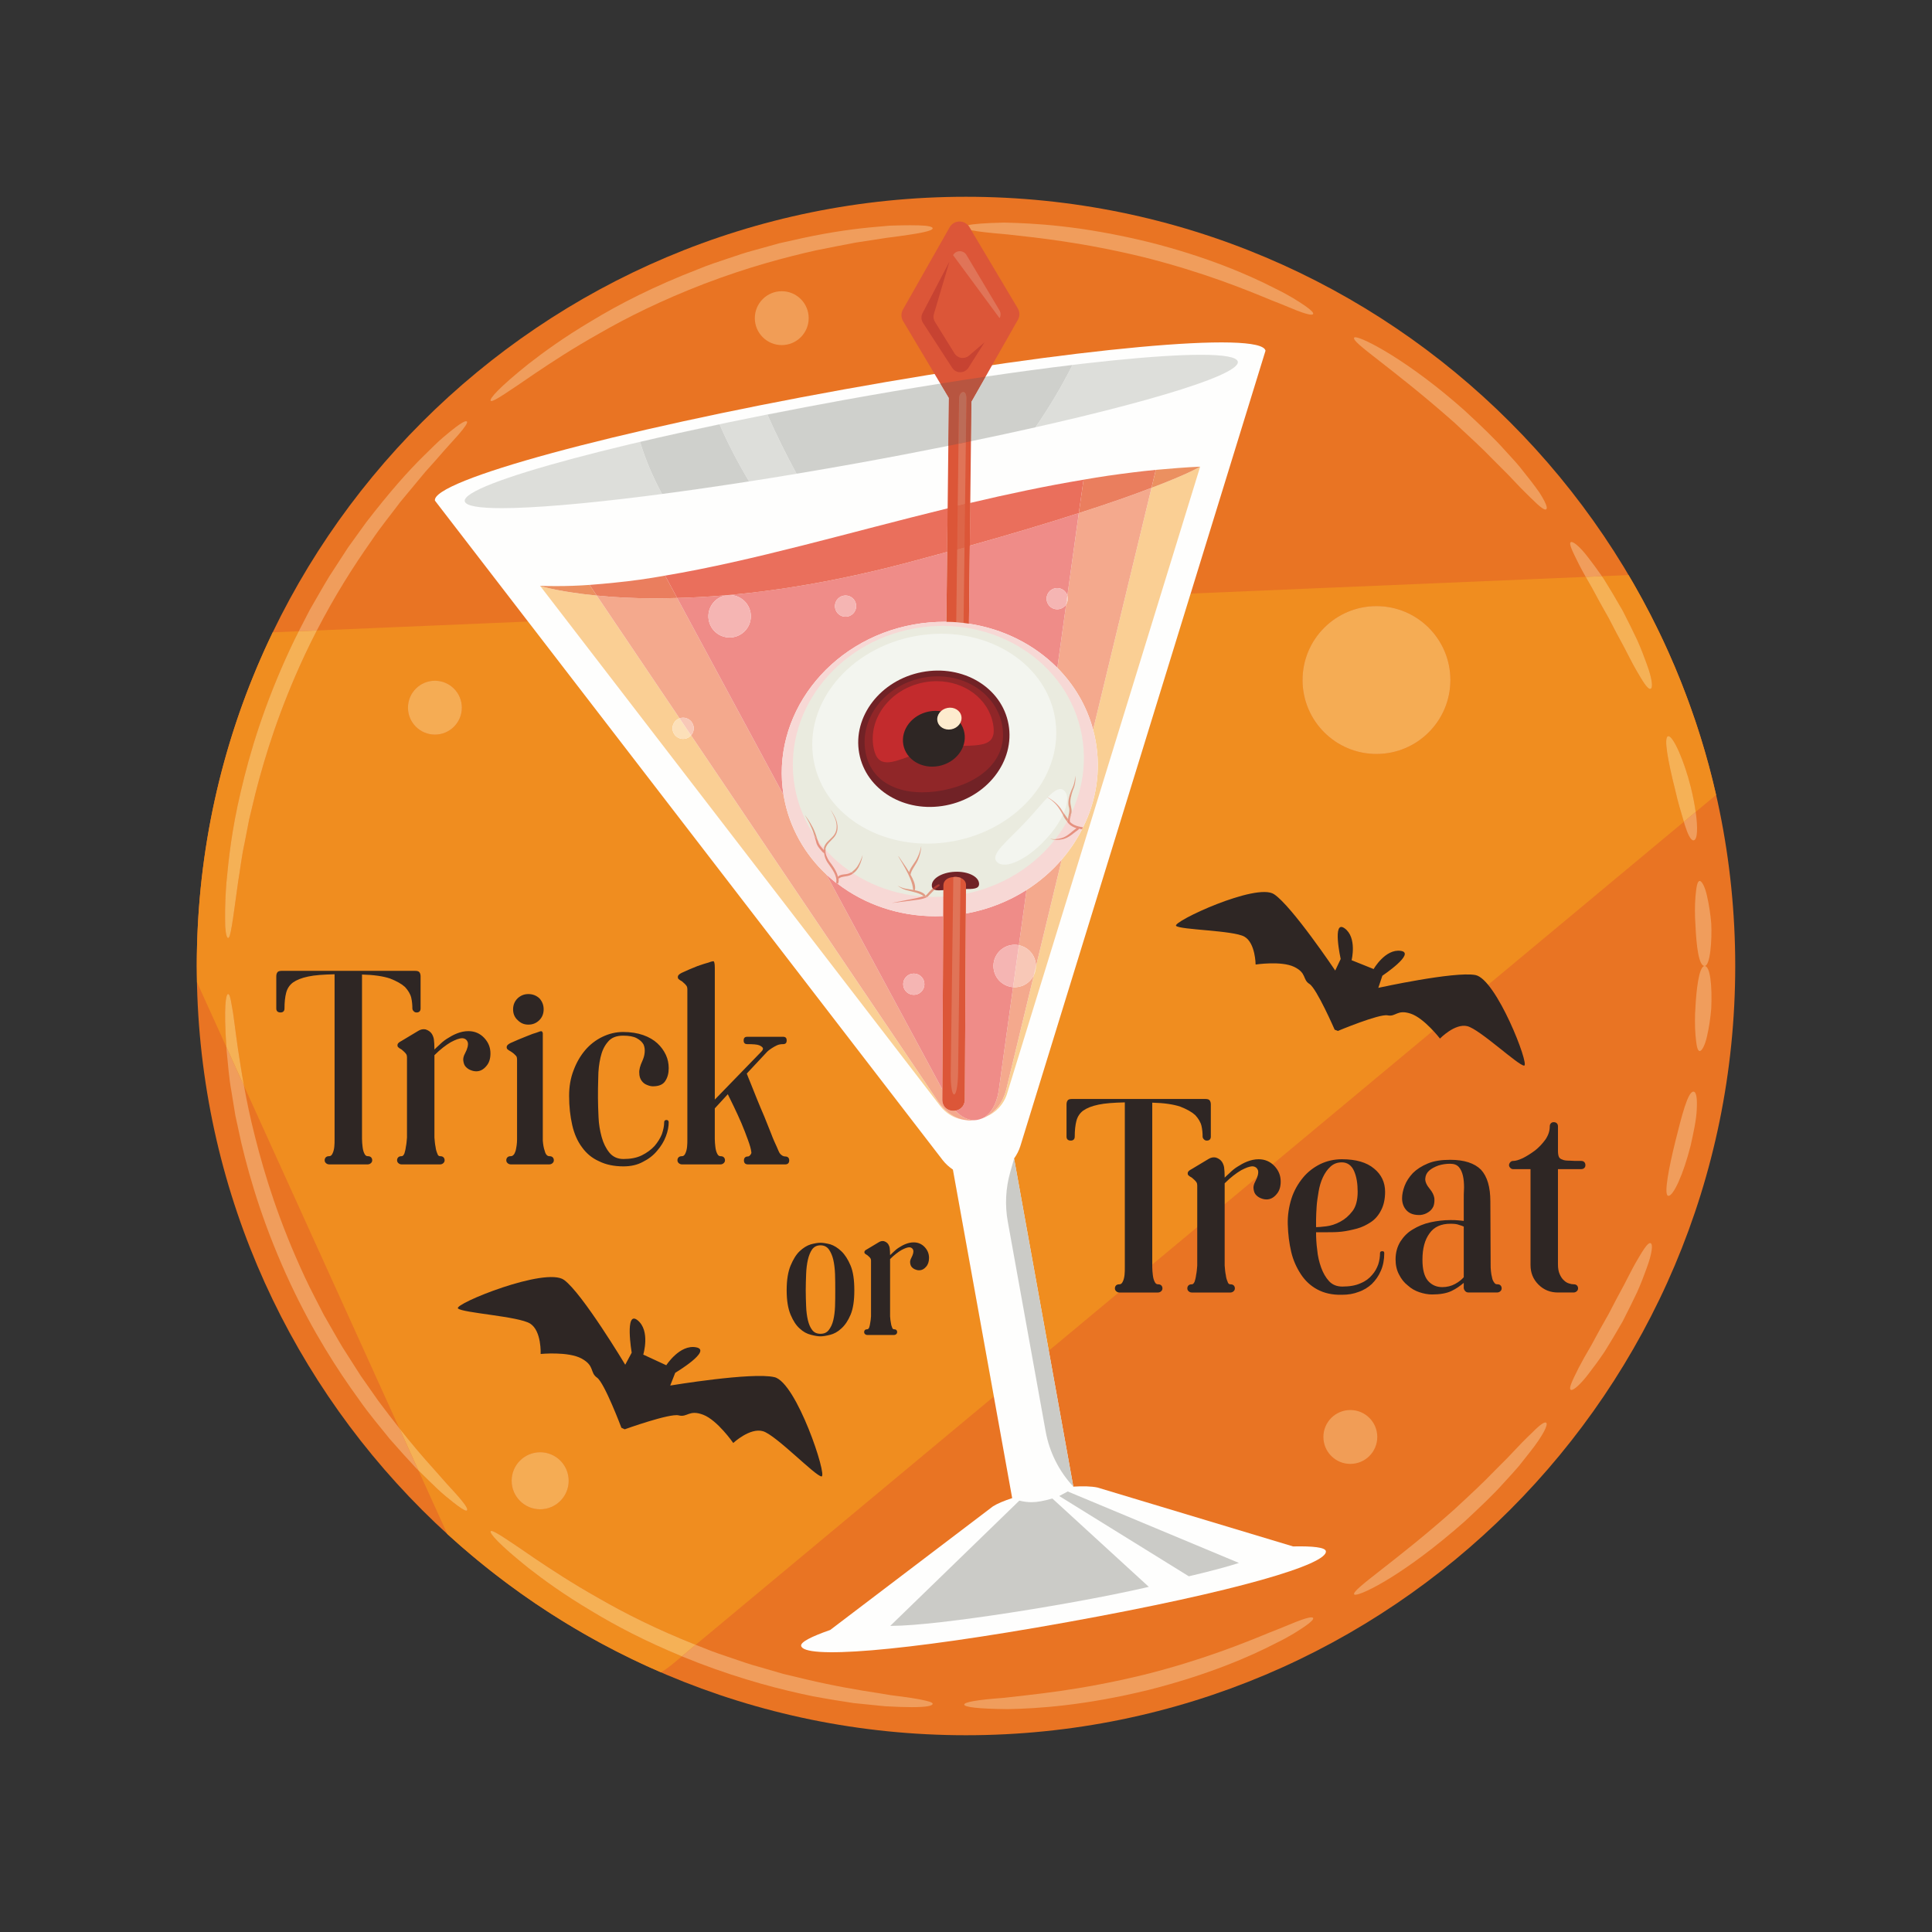 <?xml version="1.0" encoding="UTF-8"?>
<!DOCTYPE svg PUBLIC "-//W3C//DTD SVG 1.1//EN" "http://www.w3.org/Graphics/SVG/1.1/DTD/svg11.dtd">
<!-- Creator: CorelDRAW 2019 (64-Bit) -->
<svg xmlns="http://www.w3.org/2000/svg" xml:space="preserve" width="3.413in" height="3.413in" version="1.1" style="shape-rendering:geometricPrecision; text-rendering:geometricPrecision; image-rendering:optimizeQuality; fill-rule:evenodd; clip-rule:evenodd"
viewBox="0 0 3413.33 3413.33"
 xmlns:xlink="http://www.w3.org/1999/xlink">
 <rect x="0" y="0" width="3413.33" height="3413.33" fill="#333333" stroke="none"/>
 <defs>
  <style type="text/css">
   <![CDATA[
    .fil0 {fill:none}
    .fil6 {fill:#FEFEFD;fill-rule:nonzero}
    .fil19 {fill:#FDEBCE;fill-rule:nonzero}
    .fil22 {fill:#FCE0B9;fill-rule:nonzero}
    .fil7 {fill:#FACF94;fill-rule:nonzero}
    .fil23 {fill:#F8C8B7;fill-rule:nonzero}
    .fil21 {fill:#F5B5B3;fill-rule:nonzero}
    .fil40 {fill:#F5AC54;fill-rule:nonzero}
    .fil8 {fill:#F4A98D;fill-rule:nonzero}
    .fil9 {fill:#EF8C88;fill-rule:nonzero}
    .fil5 {fill:#F5B156;fill-rule:nonzero}
    .fil41 {fill:#F19D56;fill-rule:nonzero}
    .fil3 {fill:#F08D1F;fill-rule:nonzero}
    .fil12 {fill:#F7D8D5;fill-rule:nonzero}
    .fil4 {fill:#F09D5C;fill-rule:nonzero}
    .fil34 {fill:#EA6F5C;fill-rule:nonzero}
    .fil33 {fill:#EA7E5E;fill-rule:nonzero}
    .fil1 {fill:#E97423;fill-rule:nonzero}
    .fil2 {fill:#F6D78A;fill-rule:nonzero}
    .fil32 {fill:#EB9060;fill-rule:nonzero}
    .fil14 {fill:#F3F5EF;fill-rule:nonzero}
    .fil38 {fill:#E7A28D;fill-rule:nonzero}
    .fil36 {fill:#E69180;fill-rule:nonzero}
    .fil28 {fill:#EEEEEB;fill-rule:nonzero}
    .fil11 {fill:#E07458;fill-rule:nonzero}
    .fil35 {fill:#DD6548;fill-rule:nonzero}
    .fil10 {fill:#DC5638;fill-rule:nonzero}
    .fil13 {fill:#EAEBDF;fill-rule:nonzero}
    .fil37 {fill:#E19C85;fill-rule:nonzero}
    .fil24 {fill:#DDDEDA;fill-rule:nonzero}
    .fil20 {fill:#C74332;fill-rule:nonzero}
    .fil17 {fill:#C32B2D;fill-rule:nonzero}
    .fil26 {fill:#C66E58;fill-rule:nonzero}
    .fil25 {fill:#C1553E;fill-rule:nonzero}
    .fil27 {fill:#CFD0CC;fill-rule:nonzero}
    .fil30 {fill:#BC6C58;fill-rule:nonzero}
    .fil29 {fill:#B85540;fill-rule:nonzero}
    .fil31 {fill:#CBCBC7;fill-rule:nonzero}
    .fil39 {fill:#AB372F;fill-rule:nonzero}
    .fil16 {fill:#902628;fill-rule:nonzero}
    .fil15 {fill:#712226;fill-rule:nonzero}
    .fil18 {fill:#2E2624;fill-rule:nonzero}
   ]]>
  </style>
 </defs>
 <g id="Layer_x0020_1">
  <rect class="fil0" x="-0" y="-0" width="3413.33" height="3413.33"/>
  <g id="_2550648885568">
   <path class="fil1" d="M3065.69 1706.67c0,750.57 -608.44,1359.03 -1359.01,1359.03 -750.57,0 -1359.03,-608.46 -1359.03,-1359.03 0,-750.57 608.46,-1359.03 1359.03,-1359.03 750.57,0 1359.01,608.46 1359.01,1359.03z"/>
   <path class="fil2" d="M347.64 1705.48c0,-0.11 0,-0.24 0,-0.35 0,0.09 0,0.25 0,0.35zm0 -1.18c0,-0.14 0,-0.29 0,-0.43 0,0.14 0,0.29 0,0.43zm0.01 -1.17c0,-0.17 0,-0.32 0,-0.49 0,0.14 0,0.35 0,0.49zm0 -1.2c0,-0.15 0,-0.3 0,-0.46 -0,0.19 -0,0.28 -0,0.46zm0 -1.18c0,-0.17 0,-0.32 0,-0.47 0,0.14 0,0.33 0,0.47zm0.01 -1.19c0,-0.14 0,-0.31 0,-0.46 0,0.14 0,0.32 0,0.46zm0 -1.19c0,-0.15 0,-0.29 0,-0.44 0,0.18 -0,0.26 -0,0.44zm0.02 -2.78c0,-0.13 0,-0.24 0,-0.36 0,0.1 0,0.26 0,0.36zm0.01 -1.17c0,-0.15 0,-0.32 0,-0.46 0,0.14 0,0.32 0,0.46zm0.01 -1.18c0,-0.15 0,-0.31 0,-0.46 -0,0.14 -0,0.32 -0,0.46zm0.01 -1.21c0,-0.14 0,-0.28 0,-0.42 -0,0.18 -0,0.24 -0,0.42zm0.01 -1.18c0.01,-0.14 0.01,-0.29 0.01,-0.43 0,0.14 0,0.29 -0.01,0.43zm0.02 -1.22c0,-0.13 0,-0.25 0.01,-0.38 -0.01,0.13 -0.01,0.24 -0.01,0.38zm0.02 -1.31c0,-0.07 0,-0.17 0,-0.24 0,0.04 -0,0.2 -0,0.24zm0.04 -2.64c0,-0.06 0,-0.14 0,-0.2 0,0.04 0,0.15 0,0.2zm0.02 -1.18c0.01,-0.08 0.01,-0.21 0.01,-0.29 0,0.14 0,0.15 -0.01,0.29zm0.02 -1.18c0,-0.11 0,-0.22 0,-0.33 0,0.1 -0,0.24 -0,0.33zm0.02 -1.21c0,-0.11 0,-0.21 0.01,-0.3 -0.01,0.08 -0.01,0.2 -0.01,0.3zm0.02 -1.18c0,-0.09 0,-0.25 0,-0.35 0,0.1 -0,0.25 -0,0.35zm0.02 -1.26c0,-0.09 0.01,-0.15 0.01,-0.24 0,0.08 -0.01,0.14 -0.01,0.24zm0.03 -1.37c0,-0.01 0,-0.03 0,-0.04l0 0.04zm0.06 -2.48c0,-0.03 0,-0.04 0,-0.07 0,0.04 0,0.03 0,0.07zm0.03 -1.2c0,-0.06 0,-0.13 0,-0.18 0,0.04 -0,0.14 -0,0.18zm0.03 -1.17c0,-0.08 0,-0.2 0,-0.28 0,0.08 -0,0.2 -0,0.28zm0.03 -1.21c0,-0.08 0,-0.18 0.01,-0.26 -0,0.1 -0,0.17 -0.01,0.26zm0.03 -1.22c0,-0.07 0,-0.15 0,-0.22 0,0.08 0,0.14 -0,0.22zm0.03 -1.3c0.01,-0.03 0.01,-0.06 0.01,-0.1l-0.01 0.1zm0.18 -6.17c0,-0.04 0,-0.07 0,-0.1 0,0.04 0,0.04 -0,0.1zm0.04 -1.24c0,-0.03 0,-0.04 0,-0.07l0 0.07zm0.04 -1.26l0 0z"/>
   <path class="fil3" d="M1168.05 2954.68c-139.6,-60.33 -267.11,-143.36 -377.8,-244.5l-50.89 -112.19c12.75,12.63 23.92,23.48 33.57,32.67 10.72,10.13 20.3,17.5 27.65,23.49 12.74,10.04 20.26,14.75 23.25,14.75 0.51,0 0.89,-0.14 1.14,-0.42 1.71,-1.86 -0.83,-7.22 -10.25,-18.68 -4.71,-5.72 -11.15,-12.97 -19.63,-22.06 -8.53,-9.06 -18.23,-20.83 -30.65,-34.47 -16.44,-18.12 -36.06,-41.08 -59.01,-70.06l-274.36 -604.8c-4.55,-25.38 -7.76,-47.17 -10.69,-65.64 -5.47,-37.51 -7.79,-61.82 -10.94,-76.56 -2.34,-14.65 -4.2,-20.03 -6.37,-20.03 -0.02,0 -0.04,0 -0.05,0 -4.05,0.13 -7.86,22.81 -3.03,93.71l-51.98 -114.58c-0.2,-9.53 -0.37,-19.07 -0.37,-28.64l0 0c0,-0.41 0,-0.79 0,-1.18 0,-0.1 0,-0.25 0,-0.35 0,-0.28 0,-0.54 0,-0.83 0,-0.14 0,-0.29 0,-0.43 0,-0.25 0,-0.49 0.01,-0.74 0,-0.14 0,-0.35 0,-0.49 0,-0.22 0,-0.47 0,-0.71 0,-0.18 0,-0.26 0,-0.46 0,-0.24 0,-0.49 0,-0.72 0,-0.14 0,-0.33 0,-0.47 0.01,-0.24 0.01,-0.47 0.01,-0.72 0,-0.14 0,-0.32 0,-0.46 0,-0.24 0,-0.49 0,-0.74 0,-0.18 0,-0.26 0,-0.44 0,-0.78 0.01,-1.57 0.02,-2.33 0,-0.1 0,-0.26 0,-0.36 0.01,-0.26 0.01,-0.54 0.01,-0.8 0,-0.14 0,-0.32 0,-0.46 0.01,-0.24 0.01,-0.47 0.01,-0.72 0,-0.14 0,-0.32 0,-0.46 0,-0.25 0,-0.5 0.01,-0.75 0,-0.18 0,-0.24 0,-0.42 0,-0.26 0,-0.5 0,-0.76 0.01,-0.14 0.01,-0.29 0.01,-0.43 0,-0.26 0,-0.52 0.01,-0.79 0,-0.14 0,-0.25 0.01,-0.38 0,-0.32 0,-0.61 0.01,-0.93 0,-0.04 0,-0.19 0,-0.24 0.01,-0.8 0.02,-1.6 0.03,-2.4 0,-0.04 0,-0.15 0,-0.2 0.01,-0.33 0.01,-0.65 0.02,-0.98 0.01,-0.14 0.01,-0.15 0.01,-0.29 0,-0.31 0.01,-0.58 0.02,-0.89 0,-0.1 0,-0.24 0,-0.33 0.01,-0.29 0.01,-0.58 0.02,-0.87 0,-0.1 0,-0.22 0.01,-0.3 0,-0.31 0.01,-0.59 0.02,-0.88 0,-0.09 0,-0.25 0,-0.35 0.01,-0.3 0.01,-0.61 0.02,-0.92 0,-0.09 0.01,-0.15 0.01,-0.24 0,-0.37 0.02,-0.76 0.02,-1.14l0 -0.04c0.02,-0.82 0.03,-1.62 0.06,-2.44 0,-0.04 0,-0.03 0,-0.07 0.01,-0.37 0.02,-0.75 0.03,-1.13 0,-0.04 0,-0.14 0,-0.18 0.01,-0.33 0.01,-0.67 0.02,-0.98 0,-0.08 0,-0.2 0,-0.28 0.01,-0.33 0.02,-0.61 0.02,-0.93 0,-0.1 0,-0.17 0.01,-0.26 0.01,-0.32 0.02,-0.64 0.02,-0.96 0,-0.08 0,-0.14 0,-0.22 0.01,-0.36 0.02,-0.72 0.03,-1.08l0.01 -0.1c0.05,-2.01 0.11,-4.06 0.17,-6.07 0,-0.06 0,-0.06 0,-0.1 0.01,-0.37 0.02,-0.76 0.04,-1.14l0 -0.07c0.01,-0.39 0.03,-0.79 0.04,-1.19l0 0c6.41,-194.39 53.65,-378.43 133.4,-543.85l46.02 -1.94c-4.86,9.5 -9.71,19.25 -14.39,29.33 -46.9,100.47 -72.3,185.89 -88.19,254.43 -16.22,68.63 -21.52,120.96 -25.11,159.25 -3.11,38.39 -2.48,63.18 -2.23,78.22 1.05,15.1 3.06,20.57 5.12,20.65 0.02,0 0.03,0 0.05,0 4.26,0 7.35,-24.5 17.84,-100.72 3.38,-19.02 5.58,-41.54 11.25,-67.31 2.52,-12.94 5.21,-26.79 8.09,-41.61 3.54,-14.68 7.31,-30.32 11.33,-46.97 17.01,-66.32 42.41,-148.19 87.16,-244 6.94,-14.75 13.96,-28.96 21.02,-42.63l373.18 -15.78 732.31 951.22c5.38,6.96 11.61,12.44 18.28,16.99l72.35 400.89 -526.79 438.74c-69.7,-27.74 -125.85,-56.09 -170.89,-82.12 -48.59,-27.29 -84.82,-51.46 -112.45,-69.93 -49.83,-34.22 -71.93,-49.15 -77.57,-49.15 -0.57,0 -0.96,0.15 -1.21,0.44 -2.77,3.28 14.28,23.22 67.22,65.5 26.7,20.79 62.58,47 111.45,75.92 42.26,25.7 94.66,53.13 159.07,79.67l-15.28 12.73c-6.91,5.74 -14.03,10.94 -21.36,15.65zm-213.73 -388.96c-27.82,0 -50.39,22.56 -50.39,50.39 0,27.83 22.56,50.39 50.39,50.39 27.83,0 50.39,-22.56 50.39,-50.39 0,-27.83 -22.56,-50.39 -50.39,-50.39zm-185.96 -1363.06c-26.28,0 -47.59,21.3 -47.59,47.58 0,26.29 21.31,47.6 47.59,47.6 26.29,0 47.59,-21.31 47.59,-47.6 0,-26.28 -21.31,-47.58 -47.59,-47.58zm1084.59 1183.71l-61.29 -339.54c4.65,-6.6 8.6,-13.9 11.18,-22.32l300.76 -975.83 697.94 -29.48c3.54,6.29 7.37,12.98 11.43,20.06 8.44,16.04 18.32,33.78 29.22,52.9 8.98,17.56 17.78,34.2 26.08,49.26 8.07,15.17 14.81,29.15 21.33,40.54 12.35,21.35 20.68,35.11 25.65,35.11 0.32,0 0.63,-0.06 0.93,-0.18 4.53,-1.8 2.54,-18.39 -6.65,-43.21 -4.52,-12.43 -9.96,-27.3 -17.21,-43.33 -7.54,-15.91 -16.18,-33.29 -25.53,-51.53 -12.01,-21.1 -23.15,-39.65 -33.06,-55.6 -1.24,-1.78 -2.44,-3.53 -3.64,-5.24l47.12 -1.99c70.39,119.03 123.17,249.68 154.67,388.44l-36.07 30.04c-1.89,-13.53 -4.87,-28.78 -8.78,-44.42 -10.93,-44.17 -30.52,-89.44 -39.42,-89.44 -0.26,0 -0.53,0.04 -0.78,0.13 -7.76,2.64 -0.15,43.67 13.02,96.01 4.19,19.26 10.24,39.02 15.07,55.13l-1122 934.49zm578.91 -1315.53c-72.13,0 -130.59,58.47 -130.59,130.59 0,72.13 58.46,130.6 130.59,130.6 72.12,0 130.59,-58.47 130.59,-130.6 0,-72.12 -58.47,-130.59 -130.59,-130.59z"/>
   <path class="fil4" d="M527.81 1115.26c6.7,-13.12 13.41,-25.75 19.68,-38.12 12.05,-20.67 23.08,-40.5 34.29,-58.82 11.7,-18.02 22.76,-35.04 33.21,-51.13 11.2,-15.54 21.75,-30.18 31.67,-43.94 41.39,-53.79 75.25,-91.76 102.07,-117.99 13.44,-13.07 24.22,-24.12 33.88,-32.28 9.63,-8.18 17.26,-14.35 23.26,-18.83 9.42,-7.04 14.78,-9.92 17.48,-9.92 0.73,0 1.27,0.22 1.63,0.61 1.7,1.86 -3.15,9.46 -15.48,23.67 -6.45,7.18 -14.37,15.98 -23.96,26.64 -9.51,11.03 -20.93,23.92 -34.34,38.79 -12.84,15.44 -27.44,33.04 -43.96,52.93 -15.43,20.8 -33.96,43 -51.79,69.68 -30.25,43.01 -63.37,94.69 -95.69,157.36l-31.94 1.35z"/>
   <path class="fil5" d="M403.06 1657.15c-0.02,0 -0.03,0 -0.05,0 -2.07,-0.08 -4.07,-5.56 -5.12,-20.65 -0.26,-15.04 -0.89,-39.83 2.23,-78.22 3.59,-38.29 8.89,-90.63 25.11,-159.25 15.89,-68.54 41.29,-153.96 88.19,-254.43 4.69,-10.08 9.54,-19.83 14.39,-29.33l31.94 -1.35c-7.06,13.67 -14.07,27.88 -21.02,42.63 -44.76,95.81 -70.15,177.68 -87.16,244 -4.02,16.65 -7.79,32.29 -11.33,46.97 -2.89,14.82 -5.58,28.67 -8.09,41.61 -5.67,25.76 -7.87,48.29 -11.25,67.31 -10.5,76.22 -13.58,100.72 -17.84,100.72z"/>
   <path class="fil4" d="M868.15 708.54c-0.56,0 -0.96,-0.14 -1.2,-0.43 -2.78,-3.26 14.01,-22.97 66.79,-65.18 26.63,-20.75 62.46,-46.96 111.37,-75.93 48.53,-29.54 110.54,-61.41 188.89,-91.64 17.22,-7.19 34.36,-12.68 50.76,-18.21 16.4,-5.53 32.14,-11.01 47.64,-15 15.41,-4.28 30.18,-8.4 44.35,-12.33 14.35,-3.21 28.07,-6.26 41.18,-9.2 52.5,-11.29 95.83,-16.93 129.97,-19.79 8.5,-0.75 16.44,-1.46 23.85,-2.13 7.39,-0.19 14.24,-0.39 20.56,-0.56 5.79,-0.11 11.09,-0.17 15.96,-0.17 5.68,0 10.72,0.07 15.15,0.22 16.39,0.35 24.25,2.52 24.36,5.03 0.22,4.86 -20.18,9.18 -81.86,17.06 -15.43,2.39 -33.36,5.14 -54.15,8.33 -20.71,4.06 -44.35,8.33 -71.04,13.9 -53.18,12.06 -118.78,29.22 -196.68,58.96 -76.36,29.44 -137.17,59.9 -185.34,87.71 -48.55,27.22 -84.82,51.39 -112.54,69.92 -50.02,34.32 -72.36,49.44 -78.01,49.43z"/>
   <path class="fil4" d="M2316.71 555.93c-3.24,0 -8.79,-1.37 -16.71,-4.11 -12.19,-4.07 -29.56,-12.15 -53.69,-21.35 -47.54,-19.71 -120.13,-49.25 -223.14,-75.48 -111.28,-27.25 -191.97,-35.06 -243.89,-40.9 -30.61,-2.52 -51.42,-4.91 -63.36,-7.28l-3.37 -5.64c-0.71,-1.2 -1.5,-2.28 -2.37,-3.24 9.43,-2.32 29.53,-3.85 63.93,-4.67 50.78,1.24 133.87,4.76 255.92,34.57 102.63,25.92 176.25,57.86 223.39,82.17 23.92,11.56 40.76,22.43 51.8,29.99 10.99,7.64 15.89,12.56 14.7,14.78 -0.42,0.78 -1.47,1.17 -3.2,1.17z"/>
   <path class="fil4" d="M2730.24 900.2c-5.58,0 -19.28,-13.98 -43.48,-38.09 -6.56,-6.92 -13.81,-14.56 -21.79,-22.94 -8.25,-8.28 -17.25,-17.28 -26.99,-27.03 -19.04,-19.99 -42.65,-41.43 -68.94,-65.89 -111.54,-98.6 -181.85,-141.28 -176.58,-149.71 0.25,-0.46 0.89,-0.69 1.89,-0.69 13.63,0 95.18,42.08 193.4,129.57 28.49,26.36 52.83,49.58 71.78,70.97 9.57,10.6 18.61,19.97 26.01,29.15 7.25,9.19 13.78,17.44 19.63,24.86 5.7,7.42 10.5,13.96 14.49,19.64 3.79,5.82 6.64,10.87 8.78,15 4.25,8.29 5.32,13.11 3.33,14.68 -0.42,0.33 -0.92,0.48 -1.52,0.48z"/>
   <path class="fil4" d="M2801.55 1019.19c-4.31,-7.65 -8.19,-14.7 -11.48,-21.15 -11.78,-23.65 -18.74,-37.47 -14.96,-40.13 0.33,-0.24 0.76,-0.36 1.28,-0.36 4.4,0 15.22,8.72 29.3,27.09 7.06,9.02 15.24,20.17 24.43,33.33l-28.57 1.21z"/>
   <path class="fil5" d="M2915.27 1217.07c-4.97,0 -13.3,-13.76 -25.65,-35.11 -6.53,-11.39 -13.26,-25.37 -21.33,-40.54 -8.31,-15.07 -17.1,-31.71 -26.08,-49.26 -10.9,-19.13 -20.78,-36.86 -29.22,-52.9 -4.06,-7.07 -7.89,-13.76 -11.43,-20.06l28.57 -1.21c1.19,1.71 2.4,3.46 3.64,5.24 9.9,15.94 21.04,34.5 33.06,55.6 9.35,18.24 17.99,35.62 25.53,51.53 7.25,16.03 12.69,30.9 17.21,43.33 9.19,24.82 11.18,41.41 6.65,43.21 -0.31,0.13 -0.61,0.18 -0.93,0.18z"/>
   <path class="fil4" d="M2991.85 1484.67c-4.85,0 -10.22,-11.17 -15.32,-27.46 -0.51,-1.72 -1.04,-3.5 -1.58,-5.32l20.89 -17.4c3.97,28.29 3.25,49.06 -3.46,50.14 -0.18,0.03 -0.35,0.04 -0.53,0.04z"/>
   <path class="fil5" d="M2974.95 1451.89c-4.83,-16.11 -10.87,-35.86 -15.07,-55.13 -13.17,-52.35 -20.78,-93.37 -13.02,-96.01 0.25,-0.08 0.52,-0.13 0.78,-0.13 8.9,0 28.48,45.28 39.42,89.44 3.9,15.64 6.89,30.89 8.78,44.42l-20.89 17.4z"/>
   <path class="fil4" d="M3011.63 1706.67c0,0 0,0 -0.01,0 -0.02,0 -0.03,0 -0.03,0l0 0c-10.26,-0.07 -14.54,-34.56 -16.21,-73.17 -1.15,-15.12 -1.21,-34.09 0.06,-49.47 1.5,-15.4 2.82,-27.07 7.26,-27.58 0.08,-0.01 0.17,-0.01 0.25,-0.01 3.99,0 9.56,11.17 12.83,26.22 3.61,15.35 6.44,34.56 7.56,49.28 1.43,28.59 -1.79,74.67 -11.71,74.74z"/>
   <path class="fil4" d="M739.36 2597.98c-1.35,-1.33 -2.71,-2.68 -4.09,-4.06 -13.95,-14.82 -29.55,-32.14 -46.94,-51.96 -16.35,-20.65 -35.78,-42.9 -54.41,-69.82 -38.45,-52.85 -80.92,-119.32 -120.5,-203.43 -45.74,-97.89 -71.04,-181.82 -87.13,-249.79 -3.72,-17.07 -7.2,-33.1 -10.48,-48.15 -2.47,-15.18 -4.79,-29.36 -6.95,-42.63 -4.81,-26.4 -5.99,-49.46 -8.2,-68.92 -0.24,-3.21 -0.46,-6.32 -0.67,-9.35l31.08 68.52c4.68,26.07 10.78,55.93 19.46,89.85 16.83,66.89 42.33,150.21 88.21,248.53 10.92,23.5 22.75,45.15 33.27,66.07 11.75,20.25 22.45,39.72 33.32,57.72 11.32,17.74 22.02,34.49 32.12,50.31 10.79,15.37 20.93,29.85 30.48,43.46 13.37,17.93 25.86,34.18 37.5,48.87l33.93 74.78z"/>
   <path class="fil5" d="M823.83 2668.89c-2.99,0 -10.51,-4.71 -23.25,-14.75 -7.35,-5.99 -16.94,-13.36 -27.65,-23.49 -9.65,-9.18 -20.82,-20.04 -33.57,-32.67l-33.93 -74.78c22.95,28.97 42.57,51.93 59.01,70.06 12.42,13.64 22.12,25.42 30.65,34.47 8.48,9.09 14.93,16.33 19.63,22.06 9.42,11.46 11.96,16.82 10.25,18.68 -0.25,0.28 -0.63,0.42 -1.14,0.42zm-392.77 -750.48l-31.08 -68.52c-4.83,-70.9 -1.02,-93.58 3.03,-93.71 0.02,0 0.03,0 0.05,0 2.17,0 4.03,5.38 6.37,20.03 3.15,14.74 5.48,39.04 10.94,76.56 2.93,18.47 6.13,40.26 10.69,65.64z"/>
   <path class="fil4" d="M1611.06 3016.08c-12.13,0 -27.72,-0.5 -47.47,-1.6 -15.82,-1.6 -34.18,-3.46 -55.5,-5.61 -21.21,-3.29 -45.44,-7 -72.79,-12.18 -54.5,-11.25 -121.7,-28.33 -201.31,-58.72 -10.04,-3.86 -19.81,-7.76 -29.31,-11.68l24.39 -20.32c4.92,1.96 9.9,3.92 14.96,5.86 16.85,7.06 33.61,12.43 49.65,17.9 16.03,5.47 31.39,10.93 46.54,14.94 15.04,4.36 29.46,8.54 43.29,12.56 14,3.35 27.39,6.56 40.17,9.64 51.22,12.07 93.47,19.18 126.79,24.19 8.29,1.37 16.04,2.67 23.28,3.86 7.21,0.93 13.89,1.78 20.07,2.58 12.28,1.65 22.39,3.22 30.39,4.72 16,3.21 23.67,5.32 23.56,7.85 -0.15,3.59 -10.01,6 -36.7,6z"/>
   <path class="fil5" d="M1204.69 2926.29c-64.41,-26.54 -116.81,-53.97 -159.07,-79.67 -48.87,-28.92 -84.75,-55.13 -111.45,-75.92 -52.94,-42.28 -69.99,-62.22 -67.22,-65.5 0.25,-0.29 0.65,-0.44 1.21,-0.44 5.64,0 27.75,14.93 77.57,49.15 27.63,18.47 63.86,42.64 112.45,69.93 45.04,26.03 101.19,54.39 170.89,82.12l-24.39 20.32z"/>
   <path class="fil4" d="M1780.42 3019.58c-53.15,-0.53 -76.9,-3.65 -76.89,-8.1 0.03,-3.93 19.53,-8.17 69.56,-11.79 49.79,-6.06 130.7,-12.21 250.08,-41.35 100.4,-25.35 173.03,-54.76 221.25,-74.64 24.44,-9.35 42.33,-17.53 54.89,-21.85 8.35,-2.93 14.18,-4.4 17.52,-4.4 1.65,0 2.69,0.36 3.08,1.11 1.19,2.22 -3.39,6.97 -14,14.42 -10.68,7.29 -26.99,18.07 -50.58,29.47 -46.43,24.13 -120.02,56.21 -225.31,83.03 -113.76,27.85 -196.67,33.08 -249.6,34.1z"/>
   <path class="fil4" d="M2394.46 2817.5c-1.08,0 -1.75,-0.24 -2,-0.7 -4.99,-8.07 73.68,-58 176.57,-149.71 27.88,-25.81 52.04,-48.17 71.35,-68.43 9.76,-10.03 19.11,-18.76 26.97,-27.24 7.93,-8.33 15.04,-15.82 21.44,-22.56 6.43,-6.56 12.14,-12.18 17.17,-16.87 4.86,-4.83 8.92,-8.83 12.42,-11.81 5.51,-4.72 9.43,-7.07 11.8,-7.07 0.64,0 1.15,0.17 1.57,0.5 3.68,2.86 -4.82,21.59 -28.65,51.69 -6.03,7.63 -12.68,16.04 -20,25.29 -7.72,9 -16.56,18.52 -26.04,28.92 -18.68,21.11 -42.44,43.4 -69.32,68.39 -105.68,93.36 -180.04,129.59 -193.28,129.59z"/>
   <path class="fil4" d="M2776.24 2455.72c-0.46,0 -0.85,-0.1 -1.14,-0.32 -3.76,-2.64 2.13,-15.08 13.56,-37.94 5.83,-11.35 13.47,-25.03 22.86,-40.86 8.61,-16.32 18.92,-34.8 30.68,-55.43 9.14,-17.85 18.03,-34.65 26.35,-49.78 8.04,-15.25 14.81,-29.18 21.28,-40.5 12.28,-21.17 20.46,-34.64 25.41,-34.64 0.33,0 0.65,0.06 0.96,0.18 4.54,1.82 2.4,18.71 -6.87,43.69 -4.56,12.5 -9.97,27.43 -17.26,43.37 -7.5,15.85 -16.07,33.09 -25.25,51.02 -11.14,19.54 -21.83,37.35 -31.57,53.01 -10.28,15.35 -19.97,28.33 -28.14,38.92 -14.58,19.36 -26.4,29.28 -30.86,29.28z"/>
   <path class="fil4" d="M2947.77 2112.72c-0.3,0 -0.61,-0.06 -0.9,-0.15 -7.64,-2.61 2.04,-51.64 13.02,-96.01 11.58,-46.31 22.07,-87.91 31.93,-87.91 0.19,0 0.37,0.02 0.57,0.06 4.98,0.85 6.28,13.5 5.32,31.54 -0.68,18.11 -5.85,41.11 -10.64,63.01 -13.03,51.8 -30.57,89.46 -39.3,89.46z"/>
   <path class="fil4" d="M3002.95 1856.9c-0.08,0 -0.17,-0.02 -0.25,-0.02 -4.46,-0.53 -5.7,-12.56 -7.22,-28.13 -1.26,-15.56 -1.19,-34.53 -0.09,-48.94 1.39,-27.93 5.94,-73.06 16.21,-73.15l0 0c0,0 0.01,0 0.03,0 0.01,0 0.01,0 0.01,0 9.92,0.04 13.42,35.26 11.71,74.72 -1.17,15.46 -4,34.67 -7.6,49.82 -3.3,14.88 -8.79,25.7 -12.79,25.7z"/>
   <path class="fil6" d="M2284.5 2732.12l-345.56 -104.07c-10.67,-2.25 -25.69,-2.63 -42.67,-1.6l-104.63 -579.63c4.65,-6.6 8.6,-13.9 11.18,-22.32l432.99 -1404.86c-6.38,-35.35 -340.03,-4.72 -745.24,68.42 -405.2,73.14 -728.52,161.08 -722.13,196.44l896.78 1164.85c5.38,6.96 11.61,12.44 18.28,16.99l104.75 580.43c-13.86,4.53 -25.96,9.47 -34.09,14.64l-287.39 218.29c-33.64,11.75 -52.53,21.5 -51.36,28.02 4.15,23.01 171.71,12.03 471.03,-41.99 299.31,-54.03 460.14,-102.32 455.99,-125.33 -1.18,-6.52 -22.28,-9.04 -57.93,-8.28z"/>
   <path class="fil7" d="M1698.33 1977.5c-13.85,-2.76 -27.46,-10.83 -37.53,-24l-706.36 -918.17c4.28,1.26 38.02,10.96 99.82,16.82l0 0 146.33 216.91c-8.5,3.01 -13.82,11.83 -12.17,21 1.65,9.07 9.54,15.41 18.44,15.41 1.1,0 2.22,-0.09 3.35,-0.3 4.31,-0.76 8,-2.96 10.7,-6l437.11 647.94c11.03,16.24 25.39,26.19 40.31,30.39zm44.11 -4.72c16.25,-8.6 29.22,-24.31 35.21,-47.26l49 -203.02c2.08,-4.46 3.3,-9.36 3.48,-14.44l45.75 -189.56c14.12,-16.41 26.14,-34.32 35.74,-53.32l0 0 1.79 -3.56 0 0c23.24,-46.32 31.89,-99.3 22.26,-152.65 -1.22,-6.71 -2.7,-13.3 -4.43,-19.79l103.14 -427.29 0 0c65.58,-24.8 85.98,-37.4 85.98,-37.4l-341.13 1107.64c-6.15,19.74 -20.26,33.63 -36.8,40.65z"/>
   <path class="fil8" d="M1712.8 1979.58c-1.75,0 -3.56,-0.11 -5.27,-0.5 -2.89,-0.29 -6.25,-0.91 -9.2,-1.59l0 0c-14.92,-4.19 -29.28,-14.15 -40.31,-30.39l-437.11 -647.94c3.67,-4.15 5.48,-9.89 4.42,-15.76 -1.64,-9.07 -9.53,-15.43 -18.43,-15.43 -1.09,0 -2.22,0.1 -3.35,0.31 -1.02,0.18 -2.02,0.44 -2.96,0.78l-146.33 -216.91c28.23,2.91 62.38,4.97 102.43,4.97 12.64,0 25.88,-0.21 39.7,-0.65l0 0 188.06 348.53c0.19,1.13 0.37,2.24 0.58,3.36 9.76,54.1 37.07,101.03 74.96,136.64l204.88 379.68 -0.1 17.17c-0.37,13.8 9.65,20.76 19.74,20.76 1.18,0 2.35,-0.1 3.5,-0.28 10.33,11.22 22.07,16.65 33.21,16.65 1.24,0 2.47,-0.07 3.68,-0.21 -2.74,0.5 -5.56,0.6 -8.38,0.71 -1.18,0.04 -2.43,0.1 -3.7,0.1z"/>
   <path class="fil8" d="M1736.05 1975.56c13.4,-6.47 24.19,-23 28.26,-47.63l25.5 -183.87c0.93,0.07 1.86,0.11 2.81,0.11 2.21,0 4.44,-0.2 6.69,-0.61 12.46,-2.24 22.36,-10.41 27.33,-21.06l-49 203.02c-5.99,22.96 -18.96,38.67 -35.21,47.26l0 0c-1.82,1.14 -4.1,1.96 -6.39,2.78zm94.08 -267.5c0.1,-2.64 -0.08,-5.35 -0.57,-8.06 -2.82,-15.57 -14.86,-27.14 -29.47,-30.09l13.54 -97.63c23.64,-15.06 44.6,-33.25 62.25,-53.78l-45.75 189.56zm101.11 -418.88c-11.29,-42.12 -33.43,-79.25 -63.19,-109.29l15.56 -112.13c2.43,-3.82 3.49,-8.56 2.63,-13.37 -0.13,-0.68 -0.29,-1.36 -0.49,-2.03l20.22 -145.83 0 0c55.13,-17.65 97,-32.48 128.42,-44.64l-103.14 427.29z"/>
   <path class="fil9" d="M1721.2 1978.98c-11.14,0 -22.87,-5.43 -33.21,-16.65 8.56,-1.39 16.26,-7.89 16.63,-19.58l1.78 -328.75c0.02,0 0.03,-0.01 0.03,-0.01 39.53,-7.13 75.75,-21.65 107.21,-41.71l-13.54 97.63c-2.41,-0.49 -4.88,-0.74 -7.39,-0.74 -2.21,0 -4.46,0.19 -6.71,0.59 -20.37,3.68 -33.92,23.18 -30.24,43.56 3.1,17.17 17.43,29.48 34.06,30.74l-25.5 183.87c-4.07,24.63 -14.86,41.15 -28.26,47.63l0 0 -1.89 0.74c-2.28,0.82 -4.17,1.57 -6.51,2l-1.97 0.35 -0.79 0.14 0 0c-1.21,0.14 -2.44,0.21 -3.68,0.21zm-56.35 -54.31l-204.88 -379.68c5.52,5.18 11.24,10.11 17.17,14.8l0 0c1.33,0.58 2.25,1.22 3.18,1.86l0 0c47.29,36.04 107.37,57.08 171.94,57.08 4.67,0 9.35,-0.11 14.06,-0.33 0.03,0 0.07,0 0.11,-0.02l-1.58 306.29zm-50.38 -204.61c-1.11,0 -2.24,0.1 -3.36,0.31 -10.18,1.83 -16.96,11.58 -15.11,21.78 1.64,9.07 9.53,15.42 18.43,15.42 1.09,0 2.22,-0.1 3.35,-0.29 10.18,-1.85 16.96,-11.6 15.11,-21.78 -1.63,-9.07 -9.53,-15.43 -18.42,-15.43zm-230.04 -315.07l-188.06 -348.53c103.62,-2.51 240.09,-18.24 407.82,-62.68 24.13,-6.41 47.17,-12.61 69.18,-18.65l-1.36 123.43c-1.11,-0.01 -2.22,-0.01 -3.33,-0.01 -17.93,0 -36,1.47 -54.42,4.79 -150.96,27.25 -253.03,162.04 -229.83,301.65zm-95.33 -353.72c-2.21,0 -4.46,0.19 -6.71,0.6 -20.37,3.68 -33.92,23.18 -30.25,43.56 3.28,18.14 19.07,30.85 36.87,30.85 2.21,0 4.44,-0.19 6.69,-0.6 20.38,-3.69 33.92,-23.18 30.24,-43.57 -3.28,-18.13 -19.06,-30.83 -36.85,-30.83zm204.81 0.83c-1.1,0 -2.22,0.09 -3.35,0.29 -10.2,1.85 -16.96,11.59 -15.13,21.78 1.64,9.07 9.54,15.43 18.43,15.43 1.11,0 2.22,-0.1 3.35,-0.31 10.2,-1.83 16.96,-11.6 15.13,-21.79 -1.64,-9.06 -9.53,-15.4 -18.43,-15.4zm374.14 127.78c-40.58,-40.98 -95.35,-68.76 -156.04,-77.98 -0.04,-0.02 -0.08,-0.02 -0.12,-0.03l1.51 -137.82c77.39,-21.68 140.85,-40.86 192.57,-57.53l-20.22 145.83c-2.37,-7.96 -9.74,-13.39 -17.94,-13.39 -1.11,0 -2.24,0.1 -3.36,0.31 -10.18,1.83 -16.96,11.58 -15.11,21.78 1.64,9.07 9.53,15.41 18.43,15.41 1.1,0 2.22,-0.09 3.35,-0.29 5.36,-0.97 9.79,-4.14 12.5,-8.42l-15.56 112.13z"/>
   <path class="fil10" d="M1798.13 544.75l-85.58 -143.58c-7.9,-13.26 -27.17,-13.06 -34.78,0.36l-82.56 145.35c-3.57,6.29 -3.48,14.03 0.22,20.24l80.96 135.85 -9.11 824.15c10.96,-6.47 24.96,-4.99 39.9,-1.02l9.03 -816.51 82.14 -144.6c3.57,-6.29 3.48,-14.03 -0.22,-20.24z"/>
   <path class="fil11" d="M1702.33 1100.5c-4.26,-0.53 -8.59,-0.96 -12.91,-1.28l1.64 -128.94c4.37,-1.21 8.68,-2.42 12.97,-3.6l-1.7 133.82zm-10.3 -206.68l1.41 -109.78c4.35,-0.89 8.64,-1.76 12.96,-2.65l-1.4 109.32c-4.31,1.03 -8.65,2.07 -12.96,3.11z"/>
   <path class="fil12" d="M1935.67 1308.97c9.63,53.35 0.97,106.33 -22.26,152.65l-1.79 3.56c-37.59,74.42 -112.24,132.03 -205.2,148.81 -13.32,2.42 -26.8,4.03 -40.09,4.42 -69.88,3.29 -135.31,-18.11 -186,-56.75 -0.93,-0.64 -1.85,-1.28 -3.18,-1.86 -46.75,-36.92 -80.94,-89.46 -92.13,-151.43 -25.42,-140.8 77.08,-277.56 229.25,-305.01 19.6,-3.54 38.8,-4.97 57.86,-4.78 13.36,0.02 26.94,1.22 39.87,3.33 112.03,17.04 203.85,97.25 223.67,207.07z"/>
   <path class="fil13" d="M1404.26 1391.01c-23.42,-129.78 71.13,-255.47 211.15,-280.76 140.06,-25.26 272.57,59.44 296,189.22 23.42,129.79 -71.13,255.49 -211.17,280.76 -140.04,25.28 -272.56,-59.44 -295.98,-189.22z"/>
   <path class="fil14" d="M1437.53 1343.51c-18.08,-100.14 62.65,-198.54 180.32,-219.78 117.67,-21.24 227.69,42.74 245.78,142.88 18.07,100.14 -62.67,198.53 -180.32,219.78 -117.67,21.24 -227.71,-42.74 -245.78,-142.87z"/>
   <path class="fil15" d="M1781.78 1279.62c11.79,65 -37.71,129.14 -110.57,143.26 -72.85,14.13 -141.47,-27.13 -153.26,-92.13 -11.78,-65 37.72,-129.15 110.57,-143.28 72.86,-14.11 141.47,27.13 153.26,92.14z"/>
   <path class="fil16" d="M1770.63 1281.78c10.79,59.52 -37.65,101.46 -104.33,114.39 -66.71,12.93 -126.39,-8.06 -137.18,-67.57 -10.81,-59.5 34.51,-118.22 101.21,-131.15 66.69,-12.93 129.51,24.83 140.3,84.33z"/>
   <path class="fil17" d="M1567.44 1346.83c-12.21,0 -20.58,-6.63 -24.17,-26.4 -9.43,-52.07 30.21,-103.44 88.56,-114.75 7.74,-1.5 15.41,-2.22 22.93,-2.22 49.19,0 91.63,30.85 99.82,76 9.44,52.07 -42.56,31.39 -100.92,42.71 -36.17,7.01 -66.29,24.67 -86.22,24.67z"/>
   <path class="fil18" d="M1703.83 1294.73c4.82,26.59 -15.43,52.82 -45.22,58.6 -29.8,5.76 -57.86,-11.1 -62.68,-37.68 -4.82,-26.59 15.42,-52.82 45.22,-58.59 29.79,-5.78 57.86,11.08 62.68,37.68z"/>
   <path class="fil19" d="M1656.15 1273.72c-1.91,-10.44 6.06,-20.75 17.75,-23.02 11.71,-2.28 22.74,4.35 24.63,14.79 1.89,10.44 -6.06,20.75 -17.76,23.02 -11.71,2.26 -22.72,-4.36 -24.61,-14.79z"/>
   <path class="fil14" d="M1880.28 1397c14.08,13.22 -1.02,52.21 -33.74,87.07 -32.72,34.86 -70.67,52.4 -84.75,39.19 -14.1,-13.24 17.73,-36.51 50.46,-71.39 32.71,-34.86 53.94,-68.1 68.03,-54.88z"/>
   <path class="fil15" d="M1646.27 1564.89c-0.57,-12.61 17.67,-23.65 40.72,-24.69 23.06,-1.03 42.21,8.35 42.76,20.94 0.44,9.69 -10.65,9.62 -26.29,9.54 -4.7,-0.03 -9.78,-0.04 -15.1,0.2 -23.06,1.03 -41.53,6.61 -42.1,-5.99z"/>
   <path class="fil10" d="M1706.67 1563.73l-2.06 379.02c-0.82,26.87 -40.6,26.36 -39.86,-0.9l1.96 -377.39c-0.06,-9.29 8.32,-14.46 17.56,-14.9 4.32,-0.78 8.92,0 12.8,1.33 5.28,2.28 9.65,6.35 9.61,12.85z"/>
   <path class="fil11" d="M1685.67 1933.62c-3.25,0 -6.32,-13.01 -5.94,-39.03l4.54 -345.04c1.18,-0.22 2.38,-0.32 3.59,-0.32 3.19,0 6.39,0.68 9.21,1.65l-4.35 343.79c-0.37,25.97 -3.8,38.94 -7.04,38.94z"/>
   <path class="fil11" d="M1765.96 562.09l-82.14 -111.35c2.62,-4.63 7.28,-6.94 11.93,-6.94 4.54,0 9.1,2.22 11.76,6.68l58.31 97.82c2.53,4.24 2.58,9.5 0.14,13.79z"/>
   <path class="fil20" d="M1677.33 462.37l-47.44 90.89c-2.85,5.46 -2.54,12.03 0.82,17.18l51.58 79.39c6.76,10.43 22.07,10.35 28.72,-0.17l28.3 -44.71 -27.41 23.4c-7.94,6.79 -20.08,4.89 -25.58,-4l-34.51 -55.76c-2.56,-4.14 -3.24,-9.17 -1.86,-13.83l27.39 -92.39z"/>
   <path class="fil21" d="M1289.02 1126.28c-17.81,0 -33.6,-12.71 -36.87,-30.85 -3.67,-20.37 9.87,-39.87 30.25,-43.56 2.25,-0.41 4.5,-0.6 6.71,-0.6 17.79,0 33.57,12.71 36.85,30.83 3.68,20.39 -9.86,39.87 -30.24,43.57 -2.25,0.41 -4.48,0.6 -6.69,0.6z"/>
   <path class="fil22" d="M1826.65 1722.5l3.48 -14.44c-0.18,5.08 -1.4,9.98 -3.48,14.44z"/>
   <path class="fil23" d="M1792.62 1744.17c-0.94,0 -1.88,-0.04 -2.81,-0.11l10.28 -74.15c14.61,2.96 26.65,14.53 29.47,30.09 0.48,2.71 0.67,5.42 0.57,8.06l-3.48 14.44c-4.97,10.65 -14.88,18.82 -27.33,21.06 -2.25,0.41 -4.48,0.61 -6.69,0.61z"/>
   <path class="fil21" d="M1789.81 1744.06c-16.63,-1.25 -30.96,-13.57 -34.06,-30.74 -3.68,-20.38 9.86,-39.88 30.24,-43.56 2.25,-0.4 4.5,-0.59 6.71,-0.59 2.51,0 4.98,0.25 7.39,0.74l-10.28 74.15z"/>
   <path class="fil21" d="M1493.87 1089.61c-8.89,0 -16.79,-6.36 -18.43,-15.43 -1.83,-10.18 4.93,-19.93 15.13,-21.78 1.12,-0.2 2.25,-0.29 3.35,-0.29 8.9,0 16.79,6.35 18.43,15.4 1.83,10.19 -4.93,19.96 -15.13,21.79 -1.12,0.21 -2.24,0.31 -3.35,0.31z"/>
   <path class="fil22" d="M1206.87 1305.47c-8.9,0 -16.79,-6.35 -18.44,-15.41 -1.65,-9.17 3.67,-17.99 12.17,-21l20.32 30.11c-2.7,3.04 -6.39,5.24 -10.7,6 -1.12,0.21 -2.25,0.3 -3.35,0.3z"/>
   <path class="fil23" d="M1220.91 1299.17l-20.32 -30.11c0.94,-0.33 1.94,-0.6 2.96,-0.78 1.13,-0.21 2.25,-0.31 3.35,-0.31 8.91,0 16.79,6.36 18.43,15.43 1.07,5.87 -0.75,11.61 -4.42,15.76z"/>
   <path class="fil23" d="M1883.6 1067.76l2.14 -15.4c0.2,0.67 0.36,1.35 0.49,2.03 0.86,4.82 -0.2,9.56 -2.63,13.37z"/>
   <path class="fil21" d="M1867.76 1076.47c-8.9,0 -16.79,-6.35 -18.43,-15.41 -1.85,-10.2 4.93,-19.94 15.11,-21.78 1.13,-0.21 2.25,-0.31 3.36,-0.31 8.2,0 15.57,5.43 17.94,13.39l-2.14 15.4c-2.71,4.28 -7.14,7.44 -12.5,8.42 -1.13,0.2 -2.25,0.29 -3.35,0.29z"/>
   <path class="fil21" d="M1614.44 1757.57c-8.91,0 -16.79,-6.35 -18.43,-15.42 -1.85,-10.19 4.93,-19.94 15.11,-21.78 1.12,-0.21 2.25,-0.31 3.36,-0.31 8.89,0 16.79,6.36 18.42,15.43 1.85,10.18 -4.93,19.93 -15.11,21.78 -1.13,0.19 -2.25,0.29 -3.35,0.29z"/>
   <path class="fil24" d="M886.4 897.76c-40.53,0 -63.8,-3.91 -65.3,-12.2 -5.58,-30.94 294.26,-110.97 670.21,-178.93 -46.86,8.47 -91.72,17.15 -135.54,25.87 15.7,35.33 32.86,70.17 51.49,104.43 34.87,-5.82 70.4,-11.92 106.86,-18.49 -276.28,49.86 -516.69,79.32 -627.72,79.32zm384.87 -148.09c-49.51,10.42 -97,20.82 -140.43,31.03 10.06,33.19 23.34,63.56 38.8,92.01 47.98,-6.3 99.66,-13.79 153.78,-22.21 -19.35,-32.3 -36.89,-65.83 -52.15,-100.83zm242.85 68.78c55.72,-10.07 109.74,-20.39 161.35,-30.78l0 0.01c-51.64,10.39 -105.67,20.71 -161.35,30.76zm201.32 -38.92l0 -0.03c39.71,-8.22 77.8,-16.44 113.96,-24.59 24.18,-35.1 46.13,-71.76 65.37,-110.11 -47.2,5.65 -98.7,12.57 -153.48,20.64l0.03 -0.04c167.43,-24.74 304.19,-38.56 380.25,-38.56 40.53,0 63.8,3.92 65.3,12.21 4.56,25.24 -194.04,83.11 -471.43,140.48zm-221.58 -73.36l0 0c57.67,-10.42 113.79,-19.94 167.48,-28.49l0 0.02c-53.65,8.54 -109.75,18.06 -167.48,28.47l0 0z"/>
   <path class="fil25" d="M1675.46 787.68l0 -0.01c6.03,-1.22 12.01,-2.43 17.97,-3.65l0 0.03c-5.96,1.21 -11.96,2.43 -17.97,3.64zm30.93 -6.29l0 -0.03c3.03,-0.61 6.04,-1.24 9.04,-1.86l0 0.03c-2.99,0.61 -6.03,1.25 -9.04,1.86zm-45.06 -103.69l0 -0.02c27.32,-4.35 54.02,-8.44 79.97,-12.29l-0.03 0.04c-25.94,3.83 -52.63,7.92 -79.94,12.26z"/>
   <path class="fil26" d="M1693.44 784.04l0 -0.03c4.33,-0.87 8.65,-1.76 12.96,-2.65l0 0.03c-4.32,0.89 -8.61,1.76 -12.96,2.65z"/>
   <path class="fil27" d="M1169.64 872.7c-15.46,-28.46 -28.74,-58.82 -38.8,-92.01 43.43,-10.21 90.92,-20.61 140.43,-31.03 15.26,35 32.81,68.53 52.15,100.83 -54.12,8.42 -105.8,15.91 -153.78,22.21z"/>
   <path class="fil28" d="M1491.31 706.62c0.85,-0.15 1.69,-0.32 2.54,-0.46 -0.85,0.14 -1.7,0.29 -2.54,0.46z"/>
   <path class="fil27" d="M1407.26 836.93c-18.63,-34.26 -35.79,-69.1 -51.49,-104.43 43.82,-8.72 88.68,-17.4 135.54,-25.87 0.85,-0.17 1.69,-0.32 2.54,-0.46l0 0c57.74,-10.42 113.83,-19.93 167.48,-28.47l15.06 25.26 -0.93 84.71c-51.61,10.39 -105.63,20.71 -161.35,30.78l0 0c-36.46,6.57 -71.99,12.67 -106.86,18.49zm308.18 -57.43l0.78 -69.91 25.07 -44.15c54.78,-8.07 106.28,-14.99 153.48,-20.64 -19.25,38.35 -41.19,75.01 -65.37,110.11 -36.15,8.15 -74.25,16.37 -113.96,24.59z"/>
   <path class="fil29" d="M1675.46 787.67l0.93 -84.71 -15.06 -25.26c27.32,-4.35 54,-8.43 79.94,-12.26l-25.07 44.15 -0.78 69.91c-3,0.63 -6.02,1.25 -9.04,1.86l0.99 -77.18c0,-8.42 -2.63,-11.72 -5.5,-11.72 -3.52,0 -7.43,4.94 -7.43,11.56l-1.01 80c-5.96,1.22 -11.94,2.43 -17.97,3.65z"/>
   <path class="fil30" d="M1693.44 784.01l1.01 -80c0,-6.61 3.92,-11.56 7.43,-11.56 2.87,0 5.5,3.3 5.5,11.72l-0.99 77.18c-4.3,0.89 -8.63,1.78 -12.96,2.65z"/>
   <path class="fil31" d="M1896.28 2626.46c-25.32,-27.15 -42.29,-61.03 -48.89,-97.57l-66.89 -370.59c-5.24,-29 -3.78,-58.82 4.26,-87.17l6.89 -24.29 104.63 579.63z"/>
   <path class="fil31" d="M1575.23 2872.47c-0.79,0 -1.58,0 -2.35,-0.01l228 -221.25c7.71,1.83 14.46,2.76 21.4,2.76 10.47,0 21.43,-2.12 36.94,-6.51l170.42 156.07c-126.08,29.43 -372.86,68.94 -454.42,68.94z"/>
   <path class="fil31" d="M2100.3 2784.86l-228.92 -141.76 15.04 -8.07 302.43 126.27c-35.07,11.39 -88.56,23.57 -88.56,23.57z"/>
   <path class="fil32" d="M1054.26 1052.15l0 0c-61.8,-5.86 -95.54,-15.56 -99.82,-16.82l0 0 -0.47 -0.32c9.48,0.32 19.02,0.47 28.63,0.47 19.32,0 38.94,-0.65 58.95,-2.1l0 0 12.7 18.76zm980.13 -190.26l0 0 7.62 -31.76 0 0c26.32,-2.32 52.24,-4.56 78.36,-5.64l0 0c0,0 -20.4,12.6 -85.98,37.4l0 0z"/>
   <path class="fil33" d="M1156.68 1057.12c-40.04,0 -74.2,-2.07 -102.43,-4.97l0 0 -12.7 -18.76c14.8,-1.06 29.53,-2.5 44.63,-4.01 29.06,-2.82 58.69,-6.94 88.88,-12.41l0 0 21.32 39.5 0 0c-13.82,0.44 -27.06,0.65 -39.7,0.65z"/>
   <path class="fil33" d="M1905.96 906.52l0 0 8.37 -59.03 0 0c29.03,-5.22 58.26,-9.29 87.17,-12.89 13.49,-1.63 26.96,-3.25 40.5,-4.49l-7.62 31.76c-31.42,12.15 -73.29,26.99 -128.42,44.64l0 0z"/>
   <path class="fil34" d="M1196.38 1056.47l0 0 -21.32 -39.5c156.03,-26.21 324.8,-76.18 499.18,-118.83l-0.86 77c-22.02,6.04 -45.06,12.25 -69.18,18.65 -167.72,44.44 -304.2,60.17 -407.82,62.68zm517.01 -92.41l0.85 -75.54c66.11,-15.61 132.93,-29.83 200.1,-41.02l-8.37 59.03c-51.72,16.67 -115.18,35.85 -192.57,57.53z"/>
   <path class="fil10" d="M1673.38 975.14l0.86 -77c5.92,-1.46 11.86,-2.89 17.79,-4.32l-0.97 76.46c-5.82,1.61 -11.71,3.24 -17.68,4.86zm30.65 -8.46l0.96 -75.97c3.08,-0.74 6.17,-1.46 9.25,-2.19l-0.85 75.54c-3.09,0.86 -6.22,1.75 -9.36,2.62z"/>
   <path class="fil35" d="M1691.06 970.28l0.97 -76.46c4.31,-1.04 8.65,-2.09 12.96,-3.11l-0.96 75.97c-4.29,1.18 -8.59,2.39 -12.97,3.6z"/>
   <path class="fil36" d="M1480.33 1561.65l0 0c-0.93,-0.64 -1.85,-1.28 -3.18,-1.86 2.8,-11.43 -6.28,-23.57 -15.49,-36.47 -2.89,-4.75 -5.06,-10.03 -5.72,-15.99l-2.32 -1.61c-3.13,-3.89 -10.35,-10.28 -11.92,-18.9 -1.06,-3.71 -2.11,-7.41 -3.17,-11.11 1.91,2.85 3.88,5.67 5.92,8.42 0.02,0.06 0.03,0.11 0.04,0.17l0.68 1.5c1.74,7.39 6.5,11.37 10.63,16.3 -0.21,-1.18 -0.49,-2.75 -0.32,-4 0.02,-0.03 0.03,-0.07 0.03,-0.1 1,1.17 2.02,2.32 3.04,3.46l0 0.14c-0.82,6.64 2.48,13.72 6.43,19.9 6.33,8.17 13.33,17.83 15.57,27.96l0.57 -1.31c5.32,-4.21 12.87,-2.74 18.56,-4.97 1.46,-0.67 3.29,-1.39 4.79,-2.06 0.94,0.64 1.9,1.26 2.87,1.89 -1.76,1.53 -3.97,2.74 -6.25,3.56 -7.24,2.52 -14.26,1.76 -17.76,4.83l-1.89 0.74c0.57,3.14 0.35,6.42 -1.11,9.51z"/>
   <path class="fil37" d="M1507.34 1543.01c-0.97,-0.63 -1.93,-1.25 -2.87,-1.89 0.03,-0.01 0.06,-0.03 0.1,-0.04 3.87,-3.13 7.69,-6.65 10.26,-10.36 5.4,-8.26 7.98,-16.42 9.3,-20.31 -0.54,3.74 -2.26,12.15 -7.06,21.53 -2.5,4.1 -5.39,8.25 -9.74,11.07l0 0zm-48.79 -41.56c-1.03,-1.14 -2.04,-2.29 -3.04,-3.46 2.41,-9.26 10.43,-13.96 15.44,-19.69 11.32,-11.36 7.03,-28.4 2.25,-36.86 -3.29,-7.09 -6.11,-11.44 -7.64,-13.19 1.53,1.75 4.74,6.03 8.41,13.06 4.71,8.06 10.71,25.61 -1.11,38.67 -5.35,6.24 -12.56,11.18 -14.35,19.21l0.03 2.28zm-14.1 -17.33c-2.04,-2.75 -4.01,-5.57 -5.92,-8.42 -0.04,-0.15 -0.08,-0.29 -0.14,-0.44 -1.17,-4.25 -2.65,-8.03 -4.08,-11.41 -5.07,-12.44 -11.24,-21.86 -12.44,-24.07 1.61,2.14 8.49,11.03 14.74,23.26 3.21,6.65 5.72,13.83 7.85,21.08z"/>
   <path class="fil36" d="M1867.21 1483.89c-1.29,0 -2.5,-0.09 -3.59,-0.29 0.26,-0.33 0.53,-0.67 0.79,-1 0.04,0 0.08,0 0.14,-0.01 3.21,-0.17 7.13,-0.88 10.98,-1.97 10.44,-2.71 18.44,-12.25 26.43,-17.33 -4.74,-1.58 -10.02,-3.86 -14.07,-8.39 -1,-1.04 -1.98,-2.07 -2.67,-3.57l0 -0.02c2.75,-4.92 5.32,-9.92 7.72,-15 -0.06,0.24 -0.11,0.46 -0.18,0.69l-0.25 0.85c-0.79,4.59 -2.58,8.17 -2.49,10.98 0.3,1.57 0.5,2.74 0.18,3.21l0.46 0.32c6.46,6.53 15.64,8.11 22.74,9.26l-1.79 3.56 0 0c-1.63,-0.11 -3.35,-0.61 -5.06,-1.11l-0.96 1.39c-6.89,4.48 -17.42,15.69 -29.65,17.5 -3.12,0.57 -6.09,0.93 -8.74,0.93z"/>
   <path class="fil37" d="M1863.62 1483.59c-0.04,0 -0.07,0 -0.11,-0.01 -5.3,-0.25 -8.4,-1.72 -8.4,-1.72 0,0 3.1,0.76 7.83,0.76 0.47,0 0.96,-0.01 1.47,-0.03 -0.26,0.33 -0.53,0.67 -0.79,1zm21.61 -32.29c-3.07,-3.5 -5.35,-7.14 -7.29,-11.22 -0.06,-0.1 -0.11,-0.21 -0.15,-0.31 0.52,-1.1 1.01,-2.19 1.48,-3.28 0.03,0.03 0.04,0.06 0.07,0.09 2.65,3.57 4.94,7.21 7.54,10.39 0.59,-7.8 4.39,-13.75 1.12,-22.89 -1.83,-10.2 1.96,-20.6 5.32,-28.91 5.11,-9.83 6.22,-19.35 6.4,-25.04 0.68,5.94 0.42,15.72 -4.24,25.86 -2.9,8.64 -5.97,18.5 -3.56,27.38 0.72,4.08 1.94,8.8 1.01,12.93 -2.4,5.08 -4.97,10.08 -7.72,15zm-34.43 -42.42l-0.41 -0.29 0.37 -0.07c0.09,0.04 0.17,0.1 0.25,0.14 -0.08,0.07 -0.15,0.15 -0.22,0.22z"/>
   <path class="fil38" d="M1877.78 1439.78c-1.83,-3.58 -3.61,-6.82 -5.75,-9.97 -6.9,-11.31 -16.62,-18.06 -21.19,-20.87l-0.04 -0.04c0.07,-0.07 0.14,-0.15 0.22,-0.22 4.61,2.5 14.76,8.33 23.22,19.93 1.65,2.5 3.38,5.39 5.03,7.9 -0.47,1.09 -0.97,2.18 -1.48,3.28z"/>
   <path class="fil36" d="M1575.12 1595.4c0,0 17.68,-3.49 33.37,-6.58 6.92,-1.39 14.46,-2.71 21.21,-4.93 3.01,0.24 6.04,0.42 9.07,0.54 -0.12,0.14 -0.26,0.28 -0.4,0.42 -9.72,4.64 -20.17,4.98 -29.47,6.36 -15.9,1.99 -33.78,4.2 -33.78,4.2z"/>
   <path class="fil37" d="M1638.77 1584.43c-3.03,-0.13 -6.06,-0.31 -9.07,-0.54 0.75,-0.25 1.47,-0.5 2.19,-0.76l-0.67 -0.18c-5.83,-4.98 -18.1,-7.3 -28.37,-9.94 -10.57,-2.46 -17.04,-8.46 -17.04,-8.46 0,0 7.15,4.83 17.57,6.08 3.18,0.47 6.72,1 10.28,1.63l-0.68 -1.92c-0.97,-20.37 -27.29,-57.6 -25.8,-57.98 0,0 7.4,10.82 13.87,20.28 1.61,2.57 3.37,5.35 5.1,8.18 2.61,-9.22 11.44,-17.6 15.14,-26.81 4.93,-10.14 6.33,-19.37 6.33,-19.37 0,0 -0.06,9.35 -4.1,20.32 -3.5,11.28 -13.86,21.82 -14.64,29.75l-0.25 0.5c4.81,8.46 8.86,17.39 8.13,25.04 -0.02,1.42 -0.43,2.18 -0.83,2.46 6.86,1.33 13.57,3.32 17.7,7.32l1.07 2.19 1.56 -0.51c3.7,-4.03 7.5,-8.53 11.47,-12.26 0.79,1.07 1.91,1.86 3.31,2.4 -3.75,3.53 -7.58,7.93 -12.25,12.6z"/>
   <path class="fil39" d="M1651.02 1571.83c-1.4,-0.54 -2.52,-1.33 -3.31,-2.4 2.53,-2.37 5.11,-4.44 7.76,-5.87 1.44,-0.86 2.76,-1.32 3.44,-1.32 0.24,0 0.41,0.06 0.46,0.17l0.86 1.64c0.24,0.44 -1,1.54 -2.75,2.72 -2.21,1.32 -4.33,3.06 -6.47,5.07z"/>
   <path class="fil18" d="M2130.2 1941.62l-236.93 0c-3.5,0 -6,1 -7,2.5 -1.5,2 -2,4.5 -2,7.5l0 56.48c0,4.5 2.5,7 7.5,7 4.5,0 7,-2.5 7,-7 0,-11 1,-20.5 3,-27.99 2,-7.5 6,-13.5 12,-18 6.5,-4.5 15,-8 26.99,-10.5 11.5,-2.5 26.99,-3.5 46.49,-4l0 277.92c0,3.5 0,8 0,13 0,5 0,9.5 -0.5,13.99 -0.5,4.5 -1.5,8.5 -3,11.5 -1.5,3.5 -3.5,5 -6,5 -2.5,0 -4.5,0.5 -6,2 -1.5,1.5 -2,3.5 -2,5 0,2 0.5,3.5 2,5 1.5,1.5 3.5,2.5 6,2.5l67.98 0c2.5,0 4.5,-1 6,-2.5 1.5,-1.5 2,-3 2,-5 0,-1.5 -0.5,-3.5 -2,-5 -1.5,-1.5 -3.5,-2 -6,-2 -2.5,0 -4.5,-1.5 -6,-5 -1.5,-3 -2.5,-7 -3,-11.5 -0.5,-4.5 -1,-9 -1,-13.99 0,-5 0,-9.5 0,-13l0 -277.42c20.99,0.5 37.49,3 49.48,7 11.5,4.5 20.49,9.5 26.49,15 5.5,6 9.5,12.5 11,18.99 1.5,6.5 2,13 2,19 0,2 1,3.5 2.5,5 1.5,1.5 3,2 5,2 4.5,0 7,-2.5 7,-7l0 -56.48c0,-3 -0.5,-5.5 -2,-7.5 -1,-1.5 -3.5,-2.5 -7,-2.5zm73.48 110.46c-6.5,2.5 -12.5,6 -17.99,9.5 -5.5,3.5 -10,7.5 -13.5,11 -4,3.5 -7,6.5 -8.5,8 0,-8 -0.5,-14 -1,-18 -0.5,-3.5 -2,-7 -3.5,-9.5 -2.5,-4 -6.5,-6.5 -11,-8 -4.5,-1 -9,0 -13,2.5l-29.99 18c-4,2 -6,4 -6.5,5.5 -0.5,1.5 -0.5,3.5 0.5,5 1.5,1.5 3.5,3 6.5,4.5 1.5,1.5 3,2.5 4.5,4 1.5,1.5 2.5,2.5 3.5,4 1,1.5 1.5,3.5 1.5,5.5l0 141.96c-0.5,6.5 -1,12 -2,16.49 -0.5,4.5 -1.5,8 -2.5,11.5 -1.5,3.5 -3,5 -5,5 -2.5,0 -4.5,0.5 -6,2 -1.5,1.5 -2,3.5 -2,5 0,2 0.5,3.5 2,5 1.5,1.5 3.5,2.5 6,2.5l67.98 0c2.5,0 4.5,-1 6,-2.5 1.5,-1.5 2,-3 2,-5 0,-1.5 -0.5,-3.5 -2,-5 -1.5,-1.5 -3.5,-2 -6,-2 -2.5,0 -4,-1.5 -5,-5 -1.5,-3.5 -2.5,-7 -3,-11.5 -1,-4.5 -1.5,-10 -2,-16.49l0 -145.46c10.5,-10.5 20.49,-17.99 28.99,-22.99 8.5,-4.5 15,-7 20.5,-7 5,0.5 8,3 9.5,7.5 1,4.5 -0.5,11 -5,19.49 -2.5,4.5 -3.5,9 -3,12.5 0.5,4 1.5,7.5 3.5,10 2,2.5 5,5 8.5,6.5 3.5,1.5 7,2.5 11,2.5 6.5,0 12.5,-3 17.49,-9 5,-5.5 7.5,-13 7.5,-22.5 0,-10.5 -3.5,-19.49 -11,-27.49 -7.5,-8 -17,-12 -27.99,-12 -7,0 -13.5,1.5 -20,4zm223.93 12.5c-13,-11 -31.99,-16.5 -56.98,-16.5 -13.5,0 -26.49,3 -37.99,8.5 -12,6 -22.5,14 -30.99,24.49 -8.5,10.5 -15.5,22.49 -19.99,36.49 -4.5,14.5 -7,29.49 -6.5,45.98 0.5,17 2.5,32.99 6,47.99 3.5,14.99 9.5,27.99 16.99,39.49 7.5,11.5 17,20.49 28.99,26.99 12,6.5 26.49,10 43.99,9.5 10.5,0 19.99,-1.5 28.99,-5 9,-3 17,-8 23.49,-14 6.5,-6.5 12,-14 16,-23.49 4,-9 6,-19.49 6,-30.99 0,-2.5 -1,-3.5 -3.5,-3.5 -2.5,0 -4,1 -4,3.5 0,6.5 -1,13 -3,19.5 -2.5,7 -6,13.5 -11,18.99 -5,6 -11.5,11 -19.99,14.5 -8.5,4 -19.5,6 -32.49,6 -9.5,0 -17.5,-3 -23.5,-9.5 -6,-6.5 -10.5,-14.5 -14,-24 -3.5,-10 -6,-19.99 -7,-31.49 -1.5,-11 -2,-21.49 -2,-30.99 5,0 11.5,0 19.5,0 8,0 16.49,0 25.49,-1 9,-1 17.99,-3 27.49,-5.5 9,-2.5 17,-6.5 24.5,-11.5 7.5,-5 13.49,-12 17.99,-21 4.5,-8.5 7,-19.49 7,-32.49 0,-16.5 -6.5,-30.49 -19.5,-40.99zm-102.47 89.97c0,-6.5 0.5,-14.5 1,-22.99 0.5,-8.5 2,-17 3.5,-26.49 1.5,-9 4,-17.5 7.5,-24.99 3.5,-7.5 8,-14 13.5,-19 5.5,-5 12,-7.5 20,-7.5 9.5,0 16.99,5 21.49,15 4.5,10 6.5,22.49 6.5,36.99 0,14.5 -3,25.99 -9,33.99 -6.5,8.5 -13.5,14.5 -21.99,19 -8.5,4.5 -16.5,7 -24.49,8 -8,1 -14,1.5 -18,1.5 0,-2.5 0,-7 0,-13.5zm314.41 110.96c-1.5,-2 -3,-5 -3.5,-8.5 -1,-3.5 -1.5,-7 -2,-11.5 -0.5,-4 -0.5,-8 -0.5,-12l-0.5 -110.96c0,-25.49 -5.5,-43.99 -16.5,-55.98 -11.5,-11.5 -29.49,-17.5 -54.48,-17.5 -15.5,0 -28.99,2 -39.49,6.5 -11,4.5 -20,10.5 -26.49,17 -6.5,7 -11.5,14.49 -14.5,22.49 -3,8 -4.5,15.5 -4.5,21.99 0,9 3,16.5 8.5,21.99 5.5,5.5 13.5,8 23.99,7.5 5,-0.5 9.5,-2 14,-5 4,-2.5 7,-6 9,-10.5 1.5,-4.5 2,-9 1.5,-14.5 -1,-5.5 -3.5,-10.5 -8,-16 -5.5,-6.5 -8.5,-13 -8,-18.49 0.5,-5.5 2.5,-10 7,-14 4,-3.5 9.5,-6.5 16.49,-9 6.5,-2 13.5,-3 20.5,-3 7,0 12,2 15.49,6 3.5,4 5.5,9 7,15 1.5,6.5 2,13.5 2,21 -0.5,8 -0.5,15.99 -0.5,23.49l0 35.49c-2.5,-0.5 -6,-0.5 -10,-1 -4,-0.5 -8.5,-0.5 -13.5,-0.5 -12,0 -24,1.5 -35.49,4 -11.5,2.5 -21.99,7 -30.99,12.5 -9.5,5.5 -16.5,13 -21.99,21.49 -5.5,9 -8.5,19.5 -8.5,31.49 0,10 2,18.99 6,26.49 4,8 9,14.49 15.5,19.49 6,5.5 13,9.5 20.49,12 7.5,2.5 15,4 22.49,4 14,0 25.49,-2 33.99,-6 8.5,-4 15.49,-9 21.99,-14.5l0 9.5c0.5,2.5 1.5,4 3,5.5 1.5,1.5 3.5,2 5.5,2l50.48 0c2.5,0 4.5,-1 6,-2.5 1.5,-1.5 2,-3 2,-5 0,-1.5 -0.5,-3.5 -2,-5 -1.5,-1.5 -3.5,-2 -6,-2 -2.5,0 -4,-1 -5.5,-3.5zm-116.96 -3c-6.5,-8 -9.5,-20 -9.5,-36.99 0,-19.5 4,-34.99 12.5,-46.49 8,-11.5 20.49,-16.99 36.99,-16.99 6.5,0 11.5,0.5 14.99,2 3.5,1 6.5,2 8.5,3l0 89.47c-4,4.5 -9,8.5 -15.5,12 -6.5,3.5 -14,5.5 -22.49,5.5 -10.5,0 -19,-4 -25.49,-11.5zm249.93 -211.94c-5.5,0 -9.5,-0.5 -12.5,-2 -3,-1 -5,-2.5 -6,-5 -1,-2.5 -1.5,-6 -1.5,-10.5l0 -42.99c0,-2 -0.5,-4 -2,-5.5 -1.5,-1.5 -3.5,-2 -5.5,-2 -2,0 -3.5,0.5 -5,2 -1.5,1.5 -2,3.5 -2,5.5 0,8 -2.5,15.5 -7.5,22.99 -5.5,7.5 -11.5,14 -18.5,19.5 -7.5,5.5 -14.5,10 -21.49,13.5 -7.5,3.5 -13,5 -17,5 -2,0 -3.5,0.5 -5,2 -1.5,1.5 -2.5,3.5 -2.5,5.5 0,2 1,3.5 2.5,5 1.5,1.5 3,2 5,2l30.49 0 0 169.45c0,13.5 4.5,24.99 14,34.49 9.5,9.5 20.99,14 34.49,14l27.49 0c2.5,0 4.5,-1 6,-2.5 1.5,-1.5 2,-3 2,-5 0,-1.5 -0.5,-3.5 -2,-5 -1.5,-1.5 -3.5,-2 -6,-2 -2.5,0 -5,-0.5 -8,-1.5 -3.5,-1 -6.5,-3 -9,-5.5 -3,-2.5 -5.5,-6.5 -7.5,-11 -2,-4.5 -3,-10 -3,-17.5l0 -167.95 40.99 0c2,0 4,-0.5 5.5,-2 1.5,-1.5 2,-3 2,-5 0,-2 -0.5,-4 -2,-5.5 -1.5,-1.5 -3.5,-2 -5.5,-2 -8.5,0 -15.5,0 -20.99,-0.5z"/>
   <path class="fil18" d="M734.05 1715.26l-236.93 0c-3.5,0 -6,1 -7,2.5 -1.5,2 -2,4.5 -2,7.5l0 56.48c0,4.5 2.5,7 7.5,7 4.5,0 7,-2.5 7,-7 0,-11 1,-20.5 3,-27.99 2,-7.5 6,-13.5 12,-18 6.5,-4.5 15,-8 26.99,-10.5 11.5,-2.5 26.99,-3.5 46.49,-4l0 277.92c0,3.5 0,8 0,13 0,5 0,9.5 -0.5,13.99 -0.5,4.5 -1.5,8.5 -3,11.5 -1.5,3.5 -3.5,5 -6,5 -2.5,0 -4.5,0.5 -6,2 -1.5,1.5 -2,3.5 -2,5 0,2 0.5,3.5 2,5 1.5,1.5 3.5,2.5 6,2.5l67.98 0c2.5,0 4.5,-1 6,-2.5 1.5,-1.5 2,-3 2,-5 0,-1.5 -0.5,-3.5 -2,-5 -1.5,-1.5 -3.5,-2 -6,-2 -2.5,0 -4.5,-1.5 -6,-5 -1.5,-3 -2.5,-7 -3,-11.5 -0.5,-4.5 -1,-9 -1,-13.99 0,-5 0,-9.5 0,-13l0 -277.42c20.99,0.5 37.49,3 49.48,7 11.5,4.5 20.49,9.5 26.49,15 5.5,6 9.5,12.5 11,18.99 1.5,6.5 2,13 2,19 0,2 1,3.5 2.5,5 1.5,1.5 3,2 5,2 4.5,0 7,-2.5 7,-7l0 -56.48c0,-3 -0.5,-5.5 -2,-7.5 -1,-1.5 -3.5,-2.5 -7,-2.5zm73.48 110.46c-6.5,2.5 -12.5,6 -17.99,9.5 -5.5,3.5 -10,7.5 -13.5,11 -4,3.5 -7,6.5 -8.5,8 0,-8 -0.5,-14 -1,-18 -0.5,-3.5 -2,-7 -3.5,-9.5 -2.5,-4 -6.5,-6.5 -11,-8 -4.5,-1 -9,0 -13,2.5l-29.99 18c-4,2 -6,4 -6.5,5.5 -0.5,1.5 -0.5,3.5 0.5,5 1.5,1.5 3.5,3 6.5,4.5 1.5,1.5 3,2.5 4.5,4 1.5,1.5 2.5,2.5 3.5,4 1,1.5 1.5,3.5 1.5,5.5l0 141.96c-0.5,6.5 -1,12 -2,16.49 -0.5,4.5 -1.5,8 -2.5,11.5 -1.5,3.5 -3,5 -5,5 -2.5,0 -4.5,0.5 -6,2 -1.5,1.5 -2,3.5 -2,5 0,2 0.5,3.5 2,5 1.5,1.5 3.5,2.5 6,2.5l67.98 0c2.5,0 4.5,-1 6,-2.5 1.5,-1.5 2,-3 2,-5 0,-1.5 -0.5,-3.5 -2,-5 -1.5,-1.5 -3.5,-2 -6,-2 -2.5,0 -4,-1.5 -5,-5 -1.5,-3.5 -2.5,-7 -3,-11.5 -1,-4.5 -1.5,-10 -2,-16.49l0 -145.46c10.5,-10.5 20.49,-17.99 28.99,-22.99 8.5,-4.5 15,-7 20.5,-7 5,0.5 8,3 9.5,7.5 1,4.5 -0.5,11 -5,19.49 -2.5,4.5 -3.5,9 -3,12.5 0.5,4 1.5,7.5 3.5,10 2,2.5 5,5 8.5,6.5 3.5,1.5 7,2.5 11,2.5 6.5,0 12.5,-3 17.49,-9 5,-5.5 7.5,-13 7.5,-22.5 0,-10.5 -3.5,-19.49 -11,-27.49 -7.5,-8 -17,-12 -27.99,-12 -7,0 -13.5,1.5 -20,4zm154.95 207.94c-2,-5.5 -3,-12 -3.5,-18.5l0 -181.44c0,-4 0,-7 0,-8.5 -0.5,-1.5 -1,-2.5 -1.5,-3 -1,-0.5 -2,-0.5 -3.5,0 -1.5,0.5 -4,1.5 -7,2.5 -2.5,0.5 -8,2.5 -16.5,6 -9,3.5 -18.5,7.5 -28.49,12 -4,2 -6,4 -6.5,5.5 -0.5,1.5 -0.5,3.5 0.5,5 1.5,1.5 3.5,3 6.5,4.5 2,1.5 4,2.5 5.5,4 1.5,1.5 2.5,2.5 4,4 1,1.5 1.5,3.5 1.5,5.5l0 141.95c0,7 -1,13.5 -2.5,20 -2,6.5 -5,9.5 -8.5,9.5 -2.5,0 -4.5,0.5 -6,2 -1.5,1.5 -2,3.5 -2,5 0,2 0.5,3.5 2,5 1.5,1.5 3.5,2.5 6,2.5l67.98 0c2.5,0 4.5,-1 6,-2.5 1.5,-1.5 2,-3 2,-5 0,-1.5 -0.5,-3.5 -2,-5 -1.5,-1.5 -3.5,-2 -6,-2 -3.5,0 -6.5,-3 -8,-9zm-9.5 -231.43c5,-5 7.5,-11.5 7.5,-19 0,-7.5 -2.5,-13.99 -7.5,-19.49 -5.5,-5 -12,-7.5 -19.49,-7.5 -7.5,0 -13.5,2.5 -19,7.5 -5.5,5.5 -8,12 -8,19.49 0,7.5 2.5,14 8,19 5.5,5.5 11.5,8 19,8 7.5,0 14,-2.5 19.49,-8zm220.43 180.44c0,6.5 -1.5,13.5 -4,20.99 -3,7.5 -7.5,14.5 -13,21 -6,6.5 -13.5,12 -22.49,16.49 -9,4.5 -20,6.5 -32.49,6.5 -10.5,0 -18.99,-4 -24.99,-11.5 -6,-7.5 -10.5,-16.5 -13.5,-27.49 -3,-11 -5,-22.49 -5.5,-34.99 -0.5,-12.5 -1,-23.5 -1,-33.49 0,-11 0,-22.99 0.5,-35.99 0,-13 1.5,-24.99 4,-35.99 2.5,-11 6.5,-20 13,-27.49 6,-7.5 14.99,-11 26.99,-11 10.5,0 18.49,1.5 23.99,4.5 5.5,3 9.5,6.5 12,11 2,4.5 2.5,9 2,14.49 -0.5,5.5 -2,10 -4,14.5 -4,8.5 -6,16 -5.5,21.5 0,5.5 1.5,10 4,13.5 2.5,3.5 5.5,6 9.5,7.5 3.5,1.5 7,2.5 10.5,2.5 10.5,0 18,-3 22,-9.5 4,-6 6,-13.5 6,-22.5 0,-8 -1.5,-15.99 -5,-23.49 -3.5,-7.5 -8.5,-14.5 -15,-20.49 -6.5,-6 -15,-11 -24.99,-14.5 -10,-3.5 -22,-5.5 -35.49,-5.5 -13,0 -25,3 -36.49,8.5 -11.5,5.5 -21.99,13.5 -30.49,23.49 -8.5,10 -15.5,21.99 -20.5,35.49 -5.5,14 -8,28.99 -8,45.48 0,19 2,35.99 5.5,51.48 3.5,15.5 9.5,28.99 17.49,39.49 7.5,10.5 17.5,19 29.99,24.49 12,6 26.49,9 42.98,9 13,0 24.5,-2.5 34.49,-8 10,-5 18.49,-11.5 24.99,-19.49 6.5,-7.5 12,-16 15.5,-25.49 3.5,-9 5,-17.5 5,-24.99 0,-2.5 -1.5,-4 -4,-4 -2.5,0 -4,1.5 -4,4zm203.93 54.48c-0.5,-1 -2.5,-4.5 -5,-11 -3,-6.5 -6.5,-13.99 -10,-23.49 -3.5,-9 -7.5,-18.99 -12,-29.99 -4.5,-10.5 -9,-21 -13,-30.99 -4,-10 -7.5,-18.99 -11,-27.49 -3.5,-8 -5.5,-14 -7,-17.49l35.99 -38.49c2.5,-2.5 5.5,-4.5 8.5,-6.5 2.5,-1.5 5.5,-3.5 9,-5 3.5,-1.5 7,-2 10.5,-2 4.5,0 6.5,-2 6.5,-6.5 0,-4.5 -2,-6.5 -6.5,-6.5l-62.98 0c-4.5,0 -6.5,2 -6.5,6.5 0,4.5 2,6.5 6.5,6.5 10,0 17,0.5 20.99,2 3.5,1.5 6,3.5 6.5,5 0.5,2 -0.5,4 -3,6.5l-81.97 84.47 0 -232.93c0,-7.5 -1,-11.5 -2.5,-11.5 -1.5,0 -5.5,1 -11,3 -2.5,0.5 -8,2.5 -17,5.5 -9,3.5 -18.5,7.5 -27.99,12 -4,2 -6,4 -6.5,5.5 -0.5,1.5 -0.5,3.5 0.5,5 1.5,1.5 3.5,3 6.5,4.5 1.5,1.5 3,2.5 4.5,4 1.5,1.5 2.5,2.5 3.5,4 1,1.5 1.5,3.5 1.5,5.5l0 251.93c0,3.5 0,8 0,13 0,5 0,9.5 -0.5,13.99 -0.5,4.5 -1.5,8.5 -3,11.5 -1.5,3.5 -3.5,5 -6,5 -2.5,0 -4.5,0.5 -6,2 -1.5,1.5 -2,3.5 -2,5 0,2 0.5,3.5 2,5 1.5,1.5 3.5,2.5 6,2.5l67.98 0c2.5,0 4.5,-1 6,-2.5 1.5,-1.5 2,-3 2,-5 0,-1.5 -0.5,-3.5 -2,-5 -1.5,-1.5 -3.5,-2 -6,-2 -2.5,0 -4.5,-1.5 -6,-5 -1.5,-3 -2.5,-7 -3,-11.5 -0.5,-4.5 -1,-9 -1,-13.99 0,-5 0,-9.5 0,-13l0 -40.99 22.99 -24.99c2.5,5 6,12 10.5,21.49 4.5,9.5 9,19 13.5,29.49 4.5,10.5 8,19.99 11.5,29.49 3.5,9.5 5.5,16.5 6,21.5 0.5,1.5 0,3 -1.5,5 -1.5,2 -3,3 -4.5,3 -4.5,0 -7,2.5 -7,7 0,4.5 2.5,7 7,7l65.98 0c4.5,0 7,-2.5 7,-7 0,-4.5 -2.5,-7 -7,-7 -3.5,0 -7,-2 -10,-6z"/>
   <path class="fil18" d="M1432.57 2198.39c-6.95,2.09 -13.55,6.25 -19.8,12.16 -6.25,5.91 -11.46,14.59 -15.98,25.36 -4.52,10.77 -6.95,25.36 -6.95,43.42l0 0.7c0,17.72 2.43,31.96 6.95,42.73 4.52,10.77 9.72,18.76 15.98,24.31 6.26,5.91 12.85,9.38 19.8,11.12 6.6,1.74 12.5,2.78 17.02,2.78 4.52,0 10.42,-1.04 17.37,-2.78 6.6,-1.74 13.2,-5.21 19.46,-11.12 6.25,-5.56 11.81,-13.55 16.33,-24.31 4.52,-10.77 6.6,-25.01 6.6,-42.73l0 -0.7c0,-18.06 -2.08,-32.65 -6.6,-43.42 -4.52,-10.77 -10.07,-19.46 -16.33,-25.36 -6.26,-5.91 -12.85,-10.07 -19.46,-12.16 -6.94,-1.74 -12.85,-2.78 -17.37,-2.78 -4.52,0 -10.43,1.04 -17.02,2.78zm42.73 109.43c-0.35,9.38 -1.39,17.37 -3.13,24.66 -1.74,7.3 -4.52,12.85 -7.99,17.37 -3.47,4.52 -8.33,6.6 -14.59,6.6 -6.26,0 -11.12,-2.09 -14.59,-6.6 -3.48,-4.52 -5.91,-10.07 -7.65,-17.37 -1.74,-7.3 -2.78,-15.28 -3.13,-24.66 -0.35,-9.04 -0.69,-18.41 -0.69,-27.79l0 -0.7c0,-9.38 0.35,-19.11 0.69,-28.48 0.35,-9.38 1.39,-17.72 3.13,-25.36 1.74,-7.3 4.17,-13.55 7.65,-18.41 3.47,-4.52 8.33,-6.95 14.59,-6.95 6.25,0 11.11,2.43 14.59,6.95 3.48,4.86 6.26,11.12 7.99,18.41 1.74,7.64 2.78,16.33 3.13,25.7 0.35,9.38 0.35,19.11 0.35,28.83 0,9.38 0,18.76 -0.35,27.79zm125.06 -110.12c-4.52,1.74 -8.69,4.17 -12.51,6.6 -3.82,2.43 -6.94,5.21 -9.38,7.64 -2.78,2.43 -4.86,4.52 -5.91,5.56 0,-5.56 -0.35,-9.72 -0.7,-12.5 -0.35,-2.43 -1.39,-4.87 -2.43,-6.6 -1.74,-2.78 -4.52,-4.52 -7.64,-5.56 -3.13,-0.69 -6.26,0 -9.04,1.74l-20.84 12.5c-2.78,1.39 -4.17,2.78 -4.52,3.82 -0.35,1.04 -0.35,2.43 0.35,3.47 1.04,1.04 2.43,2.08 4.52,3.13 1.04,1.04 2.08,1.74 3.13,2.78 1.04,1.04 1.74,1.74 2.43,2.78 0.7,1.04 1.04,2.43 1.04,3.82l0 98.66c-0.35,4.52 -0.69,8.33 -1.39,11.46 -0.35,3.13 -1.04,5.56 -1.74,7.99 -1.04,2.43 -2.08,3.47 -3.47,3.47 -1.74,0 -3.13,0.35 -4.17,1.39 -1.04,1.04 -1.39,2.43 -1.39,3.47 0,1.39 0.35,2.43 1.39,3.48 1.04,1.04 2.43,1.74 4.17,1.74l47.24 0c1.74,0 3.13,-0.69 4.17,-1.74 1.04,-1.04 1.39,-2.09 1.39,-3.48 0,-1.04 -0.35,-2.43 -1.39,-3.47 -1.04,-1.04 -2.43,-1.39 -4.17,-1.39 -1.74,0 -2.78,-1.04 -3.48,-3.47 -1.04,-2.43 -1.74,-4.87 -2.08,-7.99 -0.7,-3.13 -1.04,-6.94 -1.39,-11.46l0 -101.09c7.3,-7.3 14.24,-12.51 20.15,-15.98 5.91,-3.13 10.42,-4.86 14.24,-4.86 3.48,0.35 5.56,2.08 6.6,5.21 0.69,3.13 -0.35,7.64 -3.48,13.55 -1.74,3.13 -2.43,6.26 -2.08,8.69 0.35,2.78 1.04,5.21 2.43,6.95 1.39,1.74 3.47,3.47 5.91,4.52 2.43,1.04 4.86,1.74 7.64,1.74 4.52,0 8.69,-2.08 12.16,-6.25 3.48,-3.82 5.21,-9.03 5.21,-15.63 0,-7.29 -2.43,-13.55 -7.64,-19.11 -5.21,-5.56 -11.81,-8.33 -19.46,-8.33 -4.86,0 -9.38,1.04 -13.89,2.78z"/>
   <path class="fil40" d="M2431.85 1332.04c-72.13,0 -130.59,-58.47 -130.59,-130.6 0,-72.12 58.46,-130.59 130.59,-130.59 72.12,0 130.59,58.47 130.59,130.59 0,72.13 -58.47,130.6 -130.59,130.6z"/>
   <path class="fil40" d="M954.32 2666.5c-27.82,0 -50.39,-22.56 -50.39,-50.39 0,-27.83 22.56,-50.39 50.39,-50.39 27.83,0 50.39,22.56 50.39,50.39 0,27.83 -22.56,50.39 -50.39,50.39z"/>
   <path class="fil41" d="M2385.7 2586.32c-26.29,0 -47.6,-21.31 -47.6,-47.6 0,-26.28 21.31,-47.58 47.6,-47.58 26.28,0 47.58,21.3 47.58,47.58 0,26.29 -21.31,47.6 -47.58,47.6z"/>
   <path class="fil40" d="M768.36 1297.85c-26.28,0 -47.59,-21.31 -47.59,-47.6 0,-26.28 21.31,-47.58 47.59,-47.58 26.29,0 47.59,21.3 47.59,47.58 0,26.29 -21.31,47.6 -47.59,47.6z"/>
   <path class="fil41" d="M1381.15 609.68c-26.28,0 -47.58,-21.3 -47.58,-47.58 0,-26.29 21.3,-47.6 47.58,-47.6 26.29,0 47.59,21.31 47.59,47.6 0,26.28 -21.3,47.58 -47.59,47.58z"/>
   <path class="fil18" d="M2606.56 1722.61c-36.97,-6.86 -171.44,22.64 -171.44,22.64l7.15 -21.42c0,0 59.83,-40.03 32.47,-43.92 -27.36,-3.89 -47.9,32.15 -47.9,32.15l-17.68 -7.13 0 0 -1.78 -0.71 -1.78 -0.72 0 0.01 -17.69 -7.09c0,0 10.08,-40.24 -12.38,-56.35 -22.46,-16.11 -6.9,54.18 -6.9,54.18l-9.64 20.42c0,0 -76.75,-114.29 -108.19,-134.92 -31.46,-20.62 -180.3,48.86 -172.93,56.02 7.36,7.15 101.18,7.82 120.74,19.08 19.54,11.28 19.71,49.21 19.71,49.21 0,0 45.46,-6.86 68.13,4.14 22.67,10.99 14.35,22.28 27.09,30.24 12.75,7.97 44.44,80.72 44.44,80.72l5.61 2.25c0,0 73.19,-30.62 87.91,-27.57 14.74,3.06 16.53,-10.85 40.5,-3.11 23.97,7.74 52.06,44.13 52.06,44.13 0,0 26.36,-27.29 48.28,-21.9 21.92,5.37 90.14,69.76 100.4,69.69 10.28,-0.08 -49.19,-153.19 -86.18,-160.04z"/>
   <path class="fil18" d="M1368.23 2433.08c-39.06,-9.32 -184.1,14.79 -184.1,14.79l8.81 -22.46c0,0 66,-39.42 37.04,-45.04 -28.97,-5.65 -52.85,31.67 -52.85,31.67l-18.47 -8.56 0 -0.02 -1.85 -0.85 -1.86 -0.86 0 0 -18.48 -8.53c0,0 12.94,-42.36 -10.12,-60.76 -23.07,-18.41 -10.32,57.41 -10.32,57.41l-11.4 21.25c0,0 -75.61,-126.08 -108.02,-149.79 -32.41,-23.72 -194.94,42.26 -187.48,50.29 7.47,8.04 107.48,13.86 127.72,26.94 20.23,13.1 18.34,53.56 18.34,53.56 0,0 48.85,-4.83 72.42,8.13 23.58,12.96 14.09,24.54 27.25,33.74 13.16,9.19 43.01,88.51 43.01,88.51l5.85 2.7c0,0 79.75,-28.65 95.28,-24.6 15.53,4.07 18.21,-10.67 43.36,-1.1 25.14,9.56 53.11,49.89 53.11,49.89 0,0 29.6,-27.67 52.67,-20.74 23.08,6.94 92.32,79.35 103.28,79.82 10.96,0.49 -44.09,-166.06 -83.17,-175.39z"/>
  </g>
 </g>
</svg>
